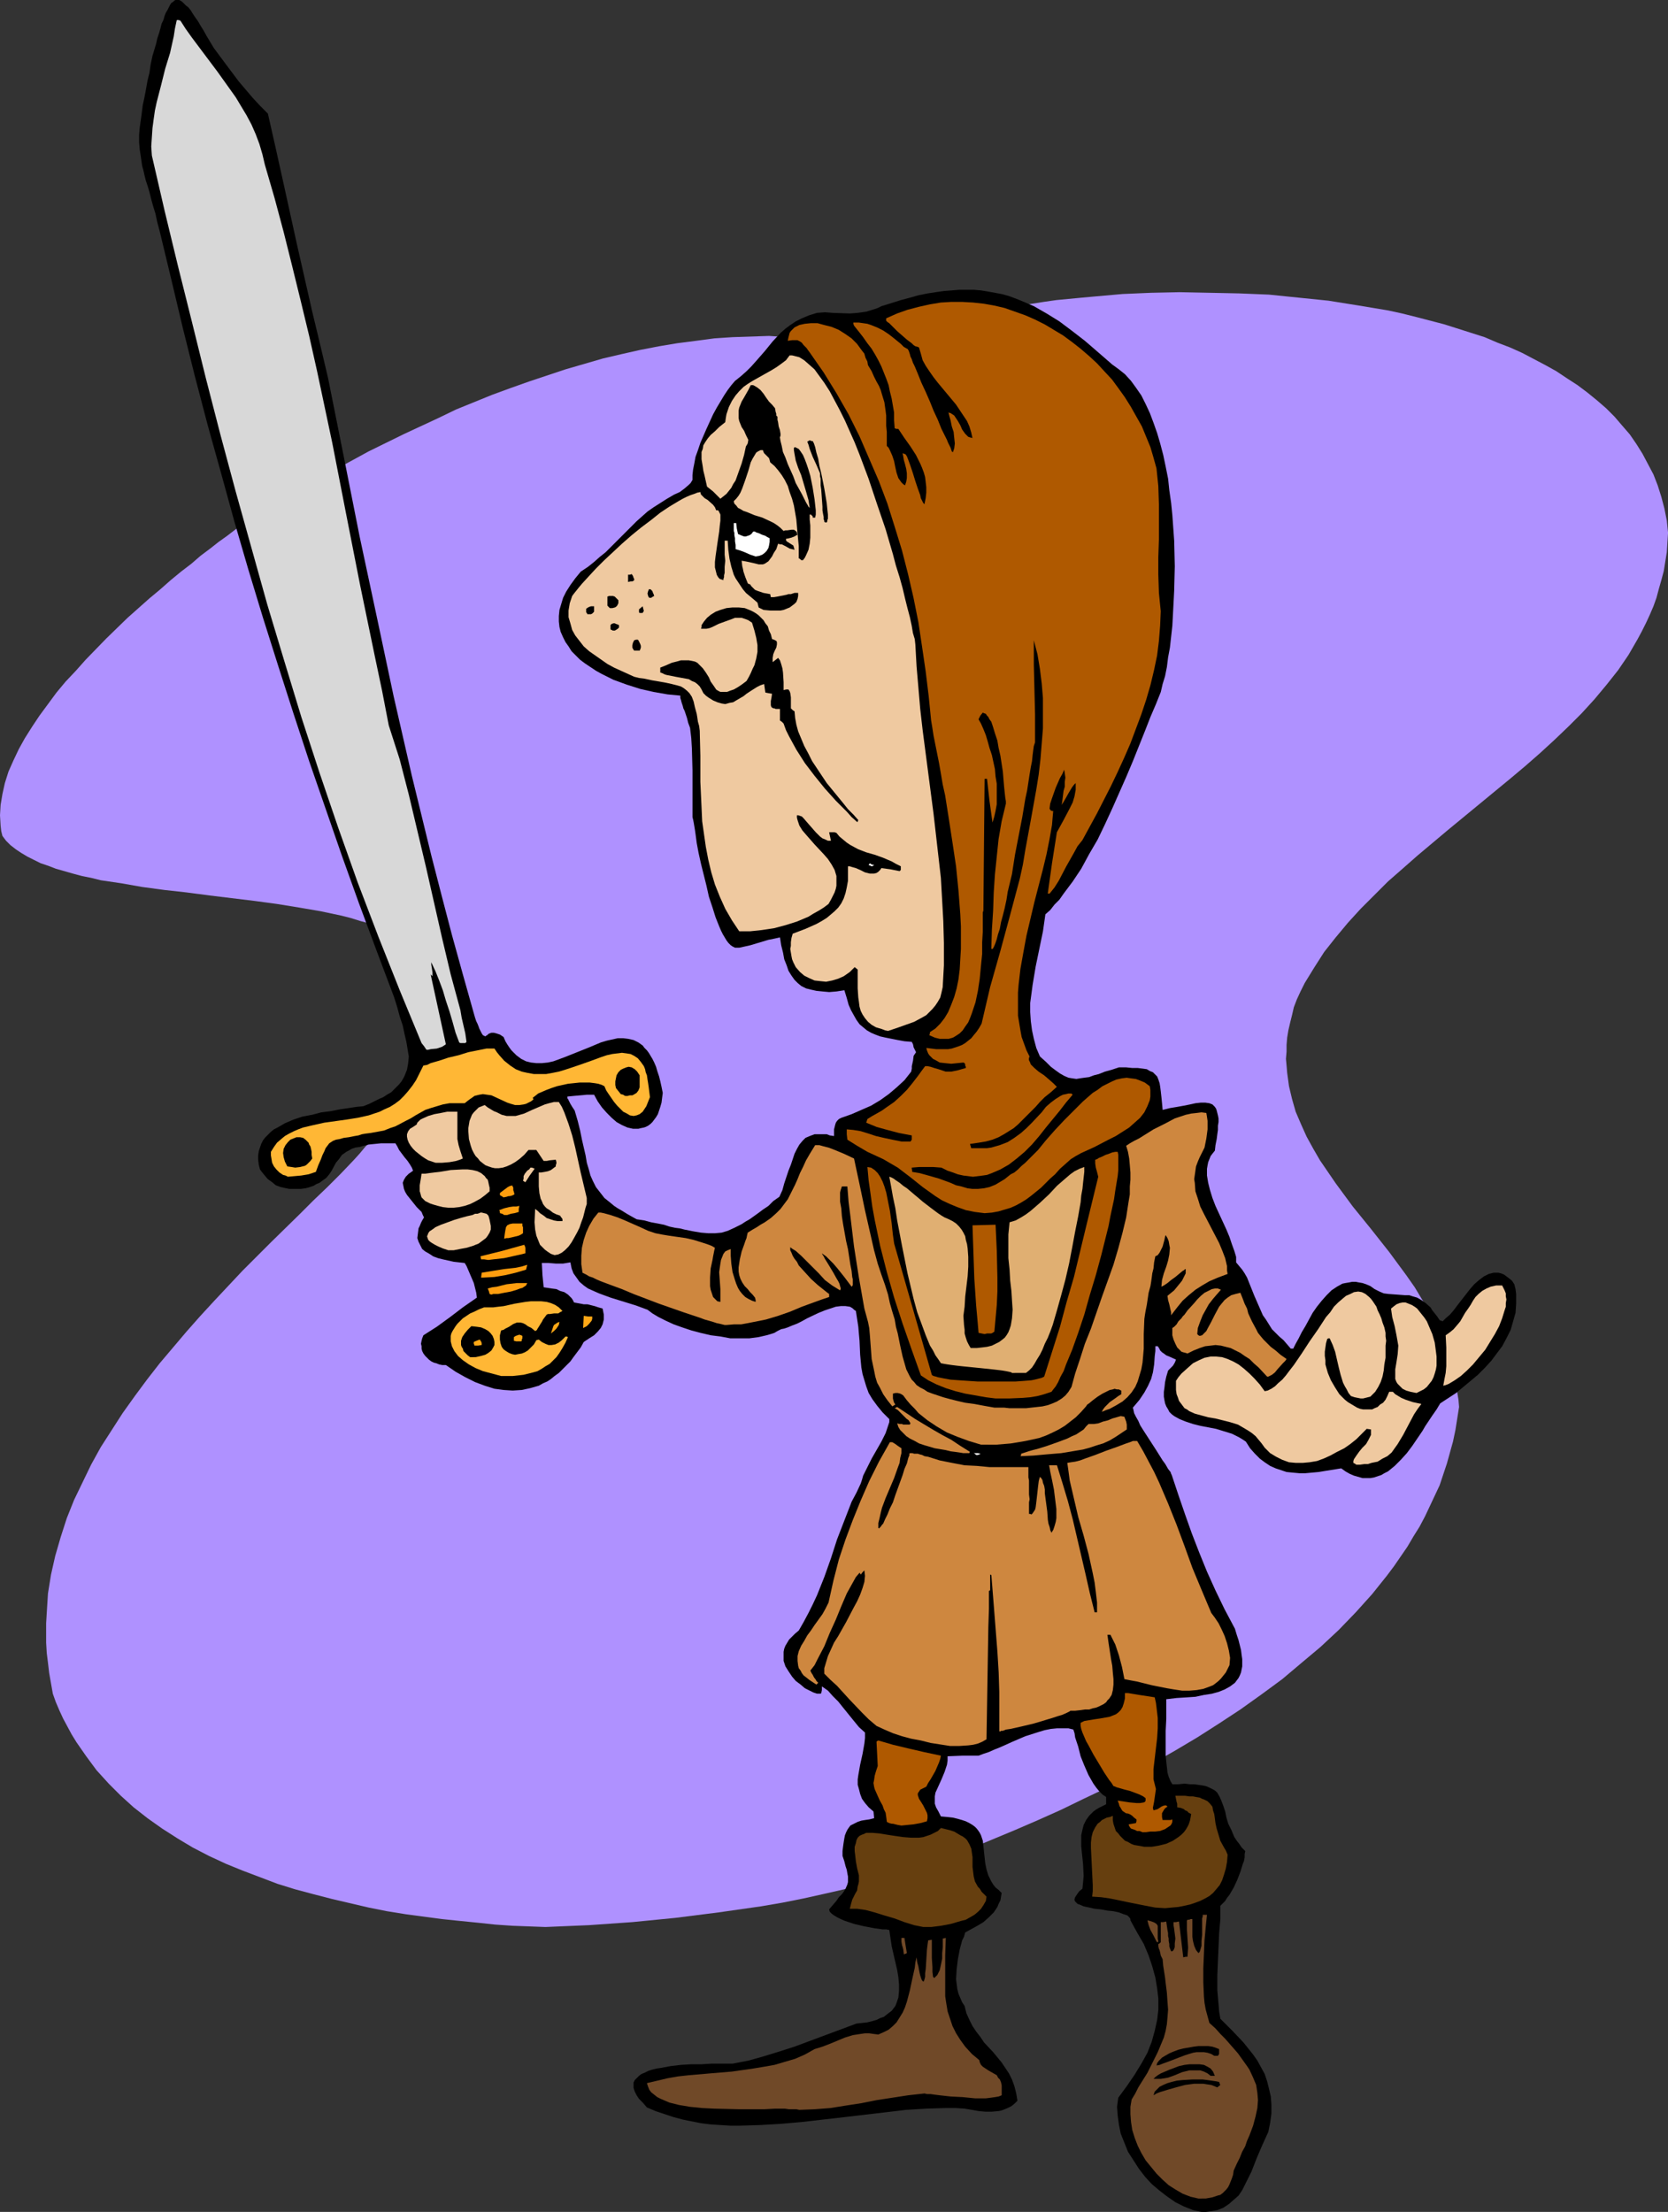 <?xml version="1.0" encoding="UTF-8" standalone="no"?>
<svg
   version="1.0"
   width="117.401mm"
   height="155.668mm"
   id="svg59"
   sodipodi:docname="Soldier with Sword 6.wmf"
   xmlns:inkscape="http://www.inkscape.org/namespaces/inkscape"
   xmlns:sodipodi="http://sodipodi.sourceforge.net/DTD/sodipodi-0.dtd"
   xmlns="http://www.w3.org/2000/svg"
   xmlns:svg="http://www.w3.org/2000/svg">
  <rect width="100%" height="100%" fill="#333333" stroke="none"/>
  <sodipodi:namedview
     id="namedview59"
     pagecolor="#ffffff"
     bordercolor="#000000"
     borderopacity="0.25"
     inkscape:showpageshadow="2"
     inkscape:pageopacity="0.0"
     inkscape:pagecheckerboard="0"
     inkscape:deskcolor="#d1d1d1"
     inkscape:document-units="mm" />
  <defs
     id="defs1">
    <pattern
       id="WMFhbasepattern"
       patternUnits="userSpaceOnUse"
       width="6"
       height="6"
       x="0"
       y="0" />
  </defs>
  <path
     style="fill:#af91ff;fill-opacity:1;fill-rule:evenodd;stroke:none"
     d="m 145.106,512.567 -4.363,-0.162 -4.363,-0.162 -4.686,-0.323 -4.524,-0.485 -4.848,-0.485 -4.686,-0.485 -4.848,-0.646 -4.848,-0.646 -5.009,-0.808 -4.848,-0.97 -4.848,-1.131 -4.848,-1.131 -5.009,-1.293 -4.848,-1.293 -4.686,-1.454 -4.686,-1.778 -4.686,-1.778 -4.363,-1.778 -4.524,-2.101 -4.363,-2.262 -4.04,-2.424 -4.04,-2.585 -3.878,-2.747 -3.717,-2.909 -3.393,-3.07 -3.232,-3.232 -3.232,-3.555 -2.747,-3.717 -2.585,-3.717 -1.293,-2.101 -1.131,-2.101 -1.131,-2.101 -0.97,-2.101 -0.97,-2.262 -0.808,-2.262 -0.485,-2.747 -0.485,-2.747 -0.323,-2.747 -0.323,-2.585 -0.162,-2.747 v -2.585 -2.585 l 0.162,-2.747 0.323,-5.171 0.808,-5.009 1.131,-5.009 1.454,-5.009 1.616,-5.009 1.939,-4.848 2.262,-4.686 2.262,-4.686 2.585,-4.686 2.909,-4.525 2.909,-4.525 3.232,-4.525 3.232,-4.363 3.393,-4.363 3.555,-4.201 3.555,-4.201 3.717,-4.201 3.717,-4.04 7.433,-7.918 7.756,-7.756 7.595,-7.433 3.555,-3.555 3.717,-3.555 3.555,-3.555 3.393,-3.555 1.616,-1.778 1.616,-1.939 1.777,-1.616 0.97,-0.808 1.131,-0.646 v -0.485 l 0.323,-0.646 0.485,-0.646 0.485,-0.808 0.808,-0.97 0.646,-0.808 1.777,-2.101 1.777,-1.939 1.777,-1.939 0.323,-0.323 0.323,-0.323 0.808,-0.808 0.485,-0.485 0.323,-0.485 1.939,-3.07 1.616,-2.747 1.454,-2.747 1.131,-2.585 0.97,-2.585 0.646,-2.262 0.485,-2.262 0.323,-2.262 v -2.101 l -0.162,-1.939 -0.323,-1.778 -0.485,-1.778 -0.808,-1.616 -0.808,-1.616 -0.97,-1.454 -1.293,-1.454 -1.454,-1.131 -1.454,-1.293 -1.616,-1.131 -1.777,-1.131 -1.939,-0.97 -1.939,-0.97 -2.262,-0.97 -2.262,-0.808 -2.262,-0.808 -2.424,-0.646 -2.585,-0.808 -2.585,-0.646 -5.332,-1.131 -5.656,-0.97 -5.979,-0.97 -5.979,-0.808 -11.957,-1.454 -6.14,-0.808 -5.817,-0.646 -5.979,-0.808 -5.494,-0.97 -5.494,-0.808 -2.585,-0.646 -2.424,-0.485 -2.424,-0.646 -2.262,-0.646 -2.262,-0.646 -2.101,-0.808 L 10.826,229.621 8.887,228.651 7.271,227.843 5.656,226.874 4.201,225.904 2.747,224.773 1.616,223.642 0.646,222.349 0.323,221.057 0.162,219.602 0,216.855 l 0.162,-2.747 0.485,-2.909 0.646,-2.909 0.97,-3.07 1.293,-2.909 1.454,-3.07 1.616,-2.909 1.939,-3.07 1.939,-2.909 2.262,-3.07 2.262,-3.07 2.424,-2.909 2.747,-2.909 2.585,-2.909 5.494,-5.656 5.656,-5.494 5.817,-5.171 2.909,-2.424 2.747,-2.424 2.747,-2.262 2.747,-2.101 2.424,-2.101 2.585,-1.939 2.262,-1.778 2.262,-1.616 2.101,-1.616 1.777,-1.293 3.878,-2.585 4.04,-2.424 4.201,-2.424 4.201,-2.424 8.564,-4.848 8.887,-4.848 9.21,-4.525 9.372,-4.363 4.686,-2.262 9.534,-3.878 4.848,-1.778 5.009,-1.778 4.848,-1.616 4.848,-1.616 5.009,-1.454 5.009,-1.454 4.848,-1.131 5.009,-1.131 5.009,-0.97 4.848,-0.808 5.009,-0.646 4.848,-0.646 4.848,-0.323 4.848,-0.162 4.848,-0.162 4.848,0.323 4.848,0.162 0.162,-1.293 8.887,-0.162 8.726,-0.485 9.049,-0.646 4.524,-0.323 4.686,-0.485 2.101,-0.808 2.262,-0.646 2.585,-0.646 2.585,-0.646 2.747,-0.646 2.747,-0.646 2.909,-0.485 3.07,-0.646 3.232,-0.485 3.07,-0.485 3.393,-0.485 3.393,-0.323 3.393,-0.323 3.555,-0.323 7.271,-0.646 7.595,-0.323 7.595,-0.162 7.918,0.162 7.918,0.162 7.918,0.323 7.918,0.808 7.918,0.808 8.079,1.293 7.756,1.293 3.717,0.808 3.878,0.97 3.717,0.97 3.717,0.97 3.555,1.131 3.555,1.131 3.555,1.131 3.393,1.454 3.393,1.293 3.232,1.454 3.07,1.616 3.07,1.616 2.909,1.616 2.909,1.939 2.747,1.778 2.585,1.939 2.585,2.101 2.424,2.101 2.262,2.262 1.939,2.262 2.101,2.424 1.777,2.585 1.616,2.585 1.454,2.747 1.454,2.747 1.131,2.909 0.97,3.07 0.808,3.07 0.646,3.232 0.323,3.232 -0.162,2.585 -0.162,2.585 -0.808,5.009 -0.646,2.424 -0.646,2.262 -0.646,2.424 -0.808,2.262 -0.97,2.262 -0.97,2.101 -1.131,2.262 -1.131,2.101 -2.424,4.201 -2.747,4.04 -3.07,3.878 -3.232,3.878 -3.393,3.717 -3.555,3.555 -3.717,3.555 -3.878,3.555 -3.878,3.393 -4.04,3.393 -8.241,6.787 -8.241,6.787 -8.079,6.787 -4.04,3.555 -3.878,3.393 -3.717,3.717 -3.555,3.555 -3.393,3.717 -3.232,3.878 -3.07,3.878 -2.585,4.04 -2.585,4.201 -1.131,2.262 -0.97,2.101 -0.808,2.101 -0.485,2.101 -0.485,1.939 -0.485,2.101 -0.323,1.939 -0.162,1.939 v 1.778 l -0.162,1.939 0.162,1.778 0.162,1.939 0.485,3.555 0.808,3.393 0.97,3.393 1.454,3.393 1.454,3.232 1.777,3.232 1.777,3.07 2.101,3.07 2.101,3.07 4.524,6.14 4.848,5.979 4.848,6.14 4.524,6.14 2.262,3.232 1.939,3.232 2.101,3.232 1.777,3.393 1.454,3.393 1.454,3.555 1.131,3.555 0.97,3.717 0.485,3.878 0.323,1.939 0.162,1.939 -0.485,3.07 -0.485,3.07 -0.646,3.07 -0.808,2.909 -0.808,2.909 -0.97,2.909 -0.97,2.909 -1.293,2.747 -1.293,2.747 -1.293,2.747 -1.454,2.747 -1.616,2.585 -1.616,2.747 -1.777,2.585 -1.777,2.585 -1.939,2.585 -1.939,2.424 -1.939,2.424 -4.363,4.848 -4.524,4.686 -4.848,4.525 -5.009,4.201 -5.171,4.363 -5.494,4.04 -5.656,4.04 -5.656,3.717 -5.817,3.717 -5.979,3.555 -5.979,3.393 -5.979,3.232 -6.14,3.232 -6.14,2.909 -5.979,2.909 -6.14,2.747 -5.979,2.585 -5.817,2.424 -5.817,2.424 -5.656,2.101 -5.494,2.101 -5.332,1.939 -5.171,1.939 -5.817,1.454 -5.817,1.293 -5.656,1.293 -5.817,1.293 -5.656,1.131 -5.656,0.97 -11.311,1.616 -11.473,1.454 -11.473,1.131 -11.473,0.808 z"
     id="path1" />
  <path
     style="fill:#000000;fill-opacity:1;fill-rule:evenodd;stroke:none"
     d="m 319.62,588.353 -2.262,-0.485 -2.424,-0.97 -2.262,-1.131 -2.101,-1.454 -2.101,-1.616 -2.101,-1.778 -1.777,-1.939 -1.616,-2.101 -1.454,-2.262 -1.454,-2.262 -0.97,-2.424 -0.97,-2.424 -0.485,-2.424 -0.323,-2.424 -0.162,-2.262 0.162,-1.293 0.162,-1.131 2.262,-3.07 2.101,-3.07 1.777,-2.909 1.616,-2.909 1.131,-2.909 0.808,-2.909 0.646,-2.909 0.323,-2.747 v -2.909 l -0.323,-2.747 -0.485,-2.909 -0.808,-2.909 -0.97,-2.909 -1.293,-3.07 -1.777,-3.07 -1.777,-3.232 v -0.323 l -0.162,-0.323 -0.323,-0.323 -0.323,-0.323 -0.485,-0.162 -0.485,-0.162 -1.293,-0.485 -1.454,-0.323 -1.616,-0.162 -1.777,-0.323 -1.616,-0.162 -1.454,-0.323 -1.454,-0.323 -1.131,-0.485 -0.485,-0.162 -0.323,-0.323 -0.323,-0.323 -0.162,-0.323 v -0.323 l 0.162,-0.485 0.323,-0.485 0.323,-0.485 0.485,-0.646 0.808,-0.646 0.162,-1.616 0.162,-1.778 -0.162,-3.232 -0.323,-3.07 -0.162,-1.616 v -1.454 -1.454 l 0.323,-1.454 0.323,-1.293 0.646,-1.293 0.808,-1.131 0.485,-0.485 0.646,-0.646 0.646,-0.485 0.808,-0.485 0.97,-0.485 0.97,-0.485 v -1.939 l -0.97,-0.646 -0.808,-0.808 -0.808,-0.97 -0.808,-1.131 -0.646,-1.131 -0.646,-1.131 -1.131,-2.585 -0.97,-2.424 -0.646,-2.585 -0.808,-2.424 -0.162,-1.131 -0.323,-0.97 -1.293,-0.323 h -1.454 -1.616 l -1.616,0.162 -1.616,0.323 -1.616,0.485 -3.555,1.131 -3.393,1.454 -3.232,1.454 -1.616,0.646 -1.454,0.646 -1.454,0.485 -1.293,0.485 h -4.201 l -4.04,0.162 v 1.131 l -0.162,1.131 -0.323,0.97 -0.323,0.97 -0.808,1.939 -0.808,1.778 -0.808,1.778 -0.162,0.97 v 0.97 0.97 l 0.323,0.97 0.646,1.131 0.646,1.293 1.777,0.162 1.454,0.162 1.293,0.323 1.131,0.323 0.97,0.323 0.97,0.485 0.808,0.485 0.646,0.485 0.485,0.485 0.485,0.646 0.323,0.485 0.323,0.646 0.485,1.454 0.162,1.454 0.323,3.07 0.162,1.454 0.323,1.616 0.485,1.616 0.808,1.616 0.485,0.808 0.646,0.808 0.808,0.646 0.808,0.808 -0.162,0.97 -0.162,0.97 -0.485,0.97 -0.323,0.808 -0.97,1.454 -1.293,1.293 -1.454,1.293 -1.616,0.97 -3.232,1.778 -0.323,1.131 -0.485,0.97 -0.646,2.424 -0.485,2.585 -0.323,2.585 -0.162,2.747 0.162,1.293 0.162,1.293 0.323,1.293 0.485,1.131 0.485,1.131 0.646,0.97 0.485,1.939 0.808,1.778 0.808,1.616 0.97,1.454 1.131,1.454 0.97,1.454 2.424,2.585 2.262,2.747 0.97,1.454 0.97,1.454 0.808,1.616 0.646,1.778 0.485,1.939 0.323,1.939 -0.808,0.808 -0.808,0.646 -0.97,0.485 -0.808,0.323 -0.808,0.323 -0.808,0.162 -1.777,0.162 h -1.777 l -1.777,-0.162 -1.777,-0.323 -1.939,-0.323 -2.424,-0.162 h -2.585 l -5.171,0.162 -5.332,0.323 -5.494,0.646 -10.988,1.293 -11.311,1.293 -5.494,0.485 -5.494,0.323 -5.332,0.162 h -2.747 l -2.585,-0.162 -2.585,-0.162 -2.585,-0.323 -2.424,-0.485 -2.424,-0.485 -2.424,-0.646 -2.424,-0.808 -2.424,-0.808 -2.262,-0.97 -1.131,-1.293 -0.97,-0.97 -0.646,-0.97 -0.485,-0.97 -0.323,-0.97 v -0.646 -0.808 l 0.323,-0.646 0.485,-0.485 0.646,-0.646 0.646,-0.485 0.808,-0.323 0.97,-0.485 0.97,-0.323 1.293,-0.323 1.131,-0.162 2.585,-0.485 2.747,-0.323 2.747,-0.162 h 2.747 l 2.585,-0.162 h 2.262 0.97 1.777 0.646 l 4.201,-0.808 4.04,-1.131 4.201,-1.293 4.04,-1.293 8.241,-3.07 8.241,-3.07 1.454,-0.162 1.454,-0.162 1.293,-0.323 1.131,-0.323 0.97,-0.485 0.97,-0.323 0.808,-0.646 0.646,-0.485 0.646,-0.485 0.485,-0.646 0.485,-0.646 0.323,-0.808 0.485,-1.454 0.162,-1.778 v -1.616 l -0.162,-1.939 -0.323,-1.939 -0.485,-2.101 -0.485,-2.101 -0.485,-2.101 -0.646,-4.363 -0.808,-0.162 h -0.97 l -1.131,-0.162 -1.131,-0.162 -2.585,-0.485 -2.747,-0.646 -2.424,-0.808 -1.131,-0.485 -0.97,-0.485 -0.808,-0.485 -0.646,-0.485 -0.485,-0.485 -0.162,-0.646 0.97,-1.131 0.97,-1.131 0.646,-0.97 0.808,-0.808 0.485,-0.646 0.485,-0.808 0.485,-1.131 0.162,-0.646 v -0.646 -0.808 l -0.162,-0.808 -0.162,-0.97 -0.323,-0.97 -0.323,-1.293 -0.485,-1.454 v -1.293 l 0.162,-1.293 0.162,-1.131 0.162,-0.97 0.162,-0.808 0.323,-0.808 0.323,-0.646 0.323,-0.485 0.485,-0.646 0.646,-0.323 0.646,-0.323 0.646,-0.323 0.97,-0.323 0.97,-0.162 1.131,-0.162 1.293,-0.323 -0.162,-1.778 -1.293,-1.131 -0.97,-1.131 -0.808,-1.131 -0.485,-1.293 -0.323,-1.293 -0.323,-1.131 v -1.454 l 0.162,-1.131 0.485,-2.747 0.646,-2.909 0.485,-2.747 0.162,-1.454 v -1.454 l -1.616,-1.454 -1.454,-1.778 -2.747,-3.393 -1.293,-1.616 -1.454,-1.454 -1.293,-1.454 -1.616,-1.131 v 0.97 l -0.162,0.808 -0.162,0.162 h -0.323 -0.646 l -0.97,-0.323 -0.97,-0.485 -1.293,-0.646 -1.131,-0.97 -1.293,-0.97 -0.97,-1.131 -0.97,-1.454 -0.808,-1.293 -0.485,-1.454 v -0.808 -0.808 -0.808 l 0.162,-0.808 0.323,-0.808 0.485,-0.808 0.485,-0.808 0.808,-0.808 0.808,-0.808 0.97,-0.808 1.293,-2.262 1.293,-2.424 1.131,-2.262 1.131,-2.424 1.939,-4.848 1.777,-5.009 1.616,-5.009 1.939,-5.009 1.939,-5.009 1.293,-2.424 1.131,-2.424 0.323,-0.97 0.323,-1.131 1.131,-2.262 1.131,-2.262 1.293,-2.262 1.293,-2.262 1.131,-2.262 0.323,-0.97 0.323,-0.97 0.323,-0.97 v -0.808 l -1.777,-1.778 -1.454,-1.778 -1.293,-1.778 -0.97,-1.616 -0.646,-1.778 -0.485,-1.616 -0.485,-1.616 -0.323,-1.778 -0.323,-3.393 -0.162,-3.717 -0.162,-1.778 -0.162,-1.939 -0.323,-2.101 -0.323,-2.101 -0.485,-0.323 -0.323,-0.323 -0.485,-0.323 -0.323,-0.162 -1.131,-0.162 h -1.293 l -1.293,0.162 -1.454,0.485 -1.454,0.485 -1.616,0.646 -3.07,1.454 -1.454,0.808 -1.293,0.646 -1.293,0.485 -1.131,0.485 -0.97,0.323 -0.808,0.162 -0.97,0.485 -0.808,0.485 -0.97,0.323 -1.131,0.323 -2.101,0.485 -2.424,0.323 h -2.585 -2.585 l -2.585,-0.485 -2.585,-0.323 -2.747,-0.646 -2.424,-0.646 -2.424,-0.808 -2.262,-0.808 -2.101,-0.97 -1.939,-0.97 -1.616,-0.97 -1.293,-0.97 -3.07,-1.131 -6.787,-2.101 -3.07,-1.131 -1.454,-0.646 -1.454,-0.646 -1.131,-0.808 -1.131,-0.97 -0.808,-1.131 -0.808,-1.131 -0.485,-1.293 -0.323,-1.616 -0.97,0.162 -0.97,0.162 h -1.939 l -1.939,-0.162 h -1.777 l 0.162,3.232 0.323,3.232 2.101,0.323 1.293,0.162 0.97,0.485 1.131,0.323 0.97,0.646 0.97,0.97 0.323,0.485 0.323,0.646 1.777,0.323 0.808,0.162 h 0.97 l 1.939,0.485 0.97,0.323 1.131,0.323 0.162,0.808 0.162,0.808 v 0.808 0.485 l -0.162,0.646 -0.162,0.646 -0.485,0.97 -0.808,0.97 -0.97,0.97 -1.293,0.808 -1.454,0.97 -0.808,1.454 -0.97,1.293 -0.97,1.293 -0.808,1.131 -1.131,1.131 -0.97,0.97 -0.97,0.97 -1.131,0.808 -0.97,0.808 -0.97,0.646 -1.131,0.485 -1.131,0.646 -2.262,0.646 -2.262,0.485 -2.424,0.162 -2.424,-0.162 -2.424,-0.323 -2.585,-0.808 -2.585,-0.97 -2.585,-1.293 -2.585,-1.454 -2.585,-1.778 h -0.97 l -0.808,-0.162 -0.808,-0.323 -0.646,-0.162 -0.646,-0.323 -0.646,-0.485 -0.485,-0.485 -0.485,-0.485 -0.485,-0.646 -0.323,-0.646 -0.162,-0.646 v -0.646 l -0.162,-0.646 0.162,-0.808 0.162,-0.646 0.323,-0.808 3.555,-2.262 3.555,-2.585 3.393,-2.585 3.717,-2.585 -0.162,-1.293 -0.323,-1.293 -0.323,-1.293 -0.485,-1.131 -0.97,-2.262 -0.485,-1.131 -0.485,-0.808 -2.909,-0.323 -1.454,-0.323 -1.454,-0.323 -1.293,-0.323 -1.293,-0.485 -0.97,-0.646 -1.131,-0.646 -0.808,-0.646 -0.485,-0.97 -0.485,-0.97 -0.323,-0.97 0.162,-1.293 0.162,-1.293 0.323,-0.646 0.323,-0.808 0.323,-0.646 0.485,-0.808 -0.323,-0.646 -0.323,-0.808 -0.646,-0.646 -0.646,-0.646 -1.293,-1.616 -1.293,-1.616 -0.485,-0.808 -0.323,-0.808 -0.162,-0.808 -0.162,-0.808 0.323,-0.808 0.485,-0.808 0.808,-0.808 0.485,-0.323 0.646,-0.485 -0.323,-0.808 -0.485,-0.808 -0.646,-0.97 -0.808,-0.97 -1.454,-1.939 -0.485,-0.97 -0.485,-0.808 h -1.939 -1.939 l -1.616,0.162 -1.616,0.162 -1.293,0.323 -1.131,0.323 -1.131,0.162 -0.97,0.323 -0.808,0.485 -0.646,0.323 -0.646,0.485 -0.485,0.323 -0.808,1.131 -0.808,0.97 -1.131,2.101 -0.646,0.97 -0.808,0.97 -1.131,0.808 -0.646,0.485 -0.808,0.323 -0.808,0.485 -0.97,0.323 -1.131,0.323 -1.293,0.162 H 78.693 77.724 76.916 l -0.808,-0.162 -1.454,-0.323 -1.293,-0.485 -0.97,-0.808 -1.131,-0.808 -0.97,-1.131 -0.646,-0.808 -0.485,-0.646 -0.323,-1.293 -0.162,-1.293 v -1.131 l 0.162,-1.131 0.323,-0.97 0.323,-0.97 0.485,-0.97 0.646,-0.808 0.646,-0.646 0.808,-0.808 0.808,-0.646 0.97,-0.485 1.939,-1.131 2.262,-0.97 2.424,-0.808 2.585,-0.485 2.424,-0.646 2.585,-0.323 2.424,-0.485 2.262,-0.323 2.101,-0.323 1.777,-0.162 1.616,-0.646 1.293,-0.646 1.293,-0.646 1.131,-0.485 0.97,-0.646 1.131,-0.646 0.808,-0.808 0.646,-0.646 0.646,-0.646 0.646,-0.808 0.485,-0.808 0.323,-0.646 0.646,-1.616 0.323,-1.778 0.162,-1.778 -0.323,-1.939 -0.323,-1.939 -0.485,-2.101 -0.485,-2.262 -0.808,-2.424 -0.646,-2.424 -0.808,-2.585 -4.686,-12.443 -4.686,-12.604 -4.524,-12.604 -4.363,-12.604 -4.363,-12.604 -4.201,-12.766 -4.04,-12.604 -4.04,-12.766 -3.878,-12.766 -3.717,-12.766 -3.555,-12.927 -3.555,-12.766 -3.393,-12.927 L 48.638,87.259 45.568,74.332 42.498,61.566 41.851,59.142 41.366,56.88 40.72,54.779 40.235,53.002 39.751,51.063 39.266,49.447 38.781,47.993 38.458,46.7 38.135,45.246 37.812,44.114 37.488,41.852 37.165,39.751 37.004,37.812 v -1.939 l 0.162,-1.939 0.323,-2.262 0.162,-1.131 0.162,-1.293 0.162,-1.293 0.323,-1.454 0.323,-1.616 0.323,-1.778 0.323,-1.778 0.485,-1.939 0.323,-2.262 0.485,-2.262 0.485,-1.616 0.485,-1.616 0.323,-1.454 0.485,-1.454 0.323,-1.131 0.323,-1.293 L 43.467,5.333 43.79,4.201 44.113,3.393 44.598,2.585 45.245,1.293 45.568,0.808 46.052,0.485 46.376,0.162 46.699,0 h 0.485 0.485 l 0.323,0.162 0.485,0.323 0.485,0.485 0.485,0.485 0.646,0.485 0.646,0.808 0.485,0.808 0.646,0.97 0.808,1.131 0.646,1.131 0.808,1.293 0.808,1.454 0.97,1.616 0.97,1.616 3.232,4.363 3.393,4.525 3.717,4.363 1.939,2.101 2.101,2.101 1.939,8.564 1.939,8.726 3.878,17.613 4.04,17.775 2.101,8.726 2.101,8.888 4.201,21.007 4.201,21.168 4.524,21.168 4.524,21.33 4.848,21.168 5.171,21.168 2.747,10.665 2.747,10.503 2.909,10.503 2.909,10.342 0.323,1.131 0.323,0.97 0.323,0.646 0.323,0.808 0.162,0.485 0.485,0.97 0.162,0.323 0.323,0.485 0.323,0.162 0.323,0.162 0.162,-0.162 0.323,-0.162 0.323,-0.323 0.323,-0.162 0.485,-0.162 h 0.646 l 0.646,0.162 0.97,0.323 0.485,0.323 0.485,0.323 0.485,1.131 0.485,0.808 0.646,0.97 0.485,0.646 0.646,0.646 0.646,0.646 1.293,0.97 1.293,0.646 1.293,0.323 1.454,0.162 h 1.454 l 1.616,-0.162 1.454,-0.323 3.07,-1.131 3.232,-1.293 3.232,-1.293 3.07,-1.293 1.616,-0.485 1.454,-0.323 1.454,-0.323 h 1.454 l 1.293,0.162 1.454,0.323 1.293,0.646 1.131,0.808 0.485,0.646 0.646,0.646 0.485,0.646 0.485,0.808 0.485,0.808 0.485,0.97 0.485,1.131 0.323,1.131 0.485,1.454 0.323,1.293 0.323,1.454 0.323,1.616 -0.162,1.293 -0.162,1.293 -0.323,1.131 -0.323,0.97 -0.323,0.97 -0.485,0.808 -0.485,0.646 -0.485,0.646 -0.485,0.485 -0.646,0.485 -0.646,0.323 -0.485,0.162 -0.808,0.162 -0.646,0.162 h -1.454 l -1.454,-0.323 -1.454,-0.646 -1.454,-0.808 -1.293,-1.131 -1.293,-1.293 -1.293,-1.454 -1.131,-1.616 -0.97,-1.778 h -1.939 l -1.777,0.162 -1.777,0.162 -1.616,0.162 v 0.485 l 0.162,0.162 0.162,0.323 0.162,0.323 0.323,0.646 0.485,0.808 0.646,0.97 0.808,2.747 0.646,2.585 0.485,2.424 0.485,2.101 0.485,2.101 0.323,1.939 0.485,1.616 0.485,1.778 0.646,1.454 0.808,1.616 1.131,1.454 1.131,1.454 1.616,1.293 0.97,0.808 0.97,0.646 1.131,0.646 1.293,0.808 1.131,0.646 1.454,0.808 2.101,0.323 1.777,0.485 1.777,0.323 1.616,0.323 1.454,0.485 1.454,0.323 1.293,0.162 1.293,0.323 2.424,0.485 1.939,0.323 1.939,0.162 h 1.777 l 1.777,-0.162 1.616,-0.485 1.777,-0.808 0.97,-0.485 0.97,-0.485 0.97,-0.646 1.131,-0.646 1.131,-0.808 1.131,-0.808 1.293,-0.97 1.454,-0.97 1.293,-1.293 1.616,-1.131 0.808,-1.778 0.485,-1.778 1.131,-3.393 0.646,-1.616 0.485,-1.454 0.485,-1.454 0.646,-1.293 0.646,-1.131 0.808,-0.97 0.808,-0.808 1.131,-0.485 1.293,-0.485 h 0.646 1.616 0.97 l 0.808,0.323 1.131,0.162 v -0.97 -0.808 l 0.162,-0.646 0.162,-0.646 0.162,-0.485 0.323,-0.485 0.485,-0.485 0.646,-0.323 2.747,-0.97 2.585,-1.131 2.585,-1.131 2.424,-1.454 2.262,-1.616 2.101,-1.778 2.101,-1.939 1.777,-2.262 0.162,-0.808 v -0.646 l 0.323,-1.454 0.162,-1.293 0.323,-0.485 0.323,-0.485 -0.646,-1.293 -0.162,-0.808 -0.323,-0.646 -1.939,-0.162 -1.777,-0.323 -1.616,-0.323 -1.616,-0.323 -1.454,-0.323 -1.293,-0.485 -1.131,-0.485 -1.131,-0.646 -0.97,-0.808 -0.97,-0.808 -0.808,-1.131 -0.646,-1.131 -0.808,-1.454 -0.646,-1.454 -0.485,-1.778 -0.646,-2.101 -2.101,0.323 -1.939,0.162 -1.777,-0.162 -1.616,-0.162 -1.454,-0.323 -1.293,-0.323 -1.293,-0.646 -0.97,-0.808 -0.808,-0.808 -0.808,-1.131 -0.808,-1.293 -0.485,-1.454 -0.646,-1.616 -0.323,-1.778 -0.485,-1.939 -0.323,-2.101 -1.454,0.323 -1.616,0.323 -3.232,0.97 -1.616,0.485 -1.454,0.323 -1.454,0.323 h -1.131 l -0.646,-0.323 -0.485,-0.323 -0.646,-0.646 -0.485,-0.646 -0.485,-0.808 -0.485,-0.808 -0.485,-0.97 -0.485,-1.131 -0.97,-2.424 -0.808,-2.585 -0.97,-2.909 -0.646,-2.909 -1.454,-5.817 -0.646,-2.909 -0.485,-2.585 -0.323,-2.424 -0.162,-1.131 -0.162,-0.97 -0.162,-0.97 -0.162,-0.808 -0.162,-0.646 v -0.646 -5.817 -5.979 l -0.162,-5.817 -0.162,-2.747 -0.323,-2.747 -0.485,-1.293 -0.323,-1.293 -0.323,-0.97 -0.323,-0.97 -0.323,-0.646 -0.162,-0.646 -0.162,-0.485 -0.162,-0.485 -0.162,-0.646 -0.162,-0.485 v -0.646 l -3.393,-0.323 -3.717,-0.646 -3.555,-0.808 -3.555,-1.131 -3.555,-1.293 -3.232,-1.616 -1.454,-0.808 -1.454,-0.97 -1.454,-0.97 -1.293,-0.97 -1.131,-1.131 -1.131,-1.131 -0.808,-1.293 -0.808,-1.131 -0.646,-1.293 -0.646,-1.454 -0.323,-1.293 -0.162,-1.454 v -1.454 l 0.162,-1.616 0.485,-1.616 0.485,-1.616 0.808,-1.616 1.131,-1.778 1.293,-1.778 1.454,-1.778 1.939,-1.293 1.616,-1.293 1.454,-1.293 1.616,-1.293 2.747,-2.747 1.293,-1.293 1.454,-1.454 2.747,-2.747 1.454,-1.293 1.454,-1.293 1.616,-1.131 1.777,-1.131 1.777,-1.131 1.939,-1.131 1.454,-0.646 1.293,-0.97 1.131,-0.97 0.485,-0.485 0.485,-0.808 v -1.293 l 0.162,-1.454 0.323,-1.616 0.323,-1.778 0.646,-1.778 0.646,-1.939 1.616,-3.717 1.777,-3.878 0.97,-1.778 0.97,-1.616 0.97,-1.616 0.97,-1.454 0.97,-1.293 0.97,-1.131 1.616,-1.293 1.454,-1.293 1.293,-1.293 1.293,-1.454 2.262,-2.585 2.101,-2.585 2.101,-2.262 1.293,-1.131 1.293,-0.97 1.454,-0.97 1.616,-0.808 1.939,-0.808 2.101,-0.646 2.101,-0.162 2.101,0.162 4.524,0.162 2.101,-0.162 2.262,-0.323 2.101,-0.646 0.97,-0.323 0.97,-0.485 2.585,-0.808 2.585,-0.808 2.424,-0.646 2.262,-0.646 2.424,-0.485 2.101,-0.323 2.262,-0.323 2.101,-0.162 1.939,-0.162 h 1.939 1.939 l 1.939,0.162 1.939,0.323 1.777,0.323 1.777,0.323 1.777,0.485 1.777,0.646 1.616,0.646 3.393,1.454 3.393,1.939 3.393,2.101 3.232,2.424 3.555,2.747 3.555,3.07 3.717,3.232 1.777,1.293 1.616,1.293 1.616,1.778 1.293,1.778 1.454,2.101 1.131,2.262 1.131,2.424 0.97,2.585 0.97,2.747 0.808,2.747 0.808,3.07 0.646,3.07 0.646,3.232 0.323,3.07 0.485,3.393 0.323,3.232 0.485,6.787 0.162,6.787 -0.162,6.464 -0.162,3.232 -0.162,3.07 -0.162,3.07 -0.323,2.909 -0.323,2.909 -0.485,2.585 -0.323,2.585 -0.485,2.424 -0.646,2.101 -0.485,2.101 -1.293,3.232 -1.454,3.393 -1.454,3.717 -1.616,4.04 -1.616,4.04 -1.777,4.201 -3.717,8.403 -1.939,4.201 -1.939,4.04 -2.262,3.878 -2.101,3.878 -2.262,3.393 -2.424,3.232 -1.131,1.616 -1.293,1.293 -1.131,1.454 -1.293,1.131 -0.323,2.262 -0.323,2.262 -0.97,4.686 -0.97,4.686 -0.808,4.848 -0.323,2.424 -0.323,2.424 v 2.424 l 0.162,2.424 0.323,2.424 0.485,2.262 0.646,2.424 0.97,2.262 1.616,1.454 1.293,1.293 1.293,0.97 1.131,0.808 1.131,0.646 1.131,0.485 0.97,0.162 1.131,0.162 0.97,-0.162 1.131,-0.162 1.293,-0.162 1.293,-0.485 0.646,-0.162 0.646,-0.162 1.616,-0.646 1.777,-0.485 0.97,-0.323 0.97,-0.323 h 1.939 l 1.616,0.162 h 1.454 l 1.293,0.162 1.131,0.162 0.808,0.485 0.808,0.323 0.485,0.485 0.646,0.646 0.323,0.808 0.323,0.97 0.162,0.97 0.162,1.293 0.162,1.454 0.162,1.616 0.162,1.778 1.939,-0.485 1.939,-0.323 1.777,-0.323 1.616,-0.323 1.454,-0.323 1.454,-0.162 h 1.131 l 1.131,0.162 0.808,0.323 0.323,0.323 0.323,0.323 0.323,0.485 0.162,0.485 0.162,0.646 0.162,0.646 0.162,0.808 v 0.97 l -0.162,0.97 v 1.131 l -0.162,1.131 -0.162,1.293 -0.323,1.616 -0.162,1.454 -0.646,0.808 -0.485,0.646 -0.323,0.808 -0.323,0.808 -0.162,0.808 -0.162,0.97 v 1.778 l 0.323,1.939 0.485,1.939 0.646,2.101 0.808,2.101 1.939,4.201 0.97,2.101 0.808,1.939 0.646,1.939 0.646,1.778 0.485,1.616 v 0.808 0.646 l 0.808,0.97 0.808,0.97 0.646,0.97 0.646,1.131 0.97,2.424 0.97,2.424 1.131,2.585 1.131,2.585 0.808,1.131 0.808,1.293 0.808,1.293 1.131,1.131 0.808,0.808 1.131,0.97 0.97,1.131 0.97,1.131 h 0.323 0.323 l 0.646,-1.293 0.808,-1.454 0.808,-1.616 0.97,-1.616 1.939,-3.555 1.131,-1.616 1.293,-1.616 1.293,-1.454 1.293,-1.293 1.454,-0.97 1.454,-0.808 0.808,-0.162 0.97,-0.162 0.808,-0.162 h 0.97 l 0.808,0.162 0.97,0.162 0.97,0.323 1.131,0.485 1.131,0.808 1.293,0.646 1.131,0.485 1.293,0.162 2.262,0.162 2.101,0.162 h 1.131 l 0.97,0.323 1.131,0.323 1.131,0.646 1.131,0.808 1.293,1.131 0.485,0.808 0.646,0.808 0.646,0.808 0.646,0.97 0.323,0.162 h 0.162 l 0.323,0.162 0.808,-0.808 1.131,-0.97 0.97,-1.131 0.97,-1.293 2.262,-2.909 1.131,-1.454 1.131,-1.293 1.293,-1.131 1.293,-0.97 1.293,-0.646 0.646,-0.162 0.646,-0.162 h 0.646 0.646 l 0.646,0.162 0.808,0.323 0.646,0.485 0.646,0.485 0.808,0.646 0.646,0.97 0.323,1.293 0.162,1.293 v 1.293 1.293 l -0.162,2.424 -0.646,2.262 -0.646,2.262 -1.131,2.262 -1.131,2.101 -1.454,1.939 -1.454,1.939 -1.777,1.939 -1.777,1.778 -1.939,1.616 -1.939,1.616 -1.939,1.616 -4.201,2.747 -0.97,1.616 -1.131,1.616 -1.293,1.939 -0.646,0.97 -0.646,1.131 -2.747,4.04 -1.454,1.939 -1.616,1.778 -1.616,1.616 -1.777,1.454 -0.97,0.485 -0.808,0.485 -0.97,0.323 -0.97,0.323 -0.97,0.162 h -1.131 -0.97 l -1.131,-0.323 -1.131,-0.323 -1.131,-0.485 -1.131,-0.646 -1.131,-0.808 -4.04,0.646 -1.939,0.323 -1.777,0.162 -1.777,0.162 h -1.616 l -1.777,-0.162 -1.616,-0.162 -1.454,-0.485 -1.454,-0.485 -1.454,-0.646 -1.454,-0.97 -1.293,-0.97 -1.293,-1.293 -1.293,-1.454 -1.131,-1.778 -0.97,-0.646 -0.808,-0.485 -1.939,-0.97 -2.101,-0.646 -2.101,-0.646 -4.201,-0.808 -1.939,-0.485 -1.939,-0.646 -1.616,-0.646 -1.454,-0.808 -0.646,-0.485 -0.646,-0.646 -0.323,-0.646 -0.485,-0.808 -0.323,-0.808 -0.162,-0.808 -0.162,-0.97 v -1.293 l 0.162,-1.131 0.162,-1.454 0.323,-1.454 0.485,-1.616 0.646,-0.646 0.646,-0.646 0.485,-0.808 0.323,-0.808 -1.777,-0.808 -0.808,-0.323 -0.646,-0.485 -0.485,-0.323 -0.485,-0.485 -0.323,-0.646 -0.323,-0.485 h -0.646 v 1.293 l -0.162,1.293 -0.162,2.262 -0.323,2.101 -0.485,1.778 -0.808,1.778 -0.97,1.778 -0.646,0.97 -0.646,0.97 -0.808,0.97 -0.97,1.131 0.162,0.646 0.162,0.808 0.485,0.97 0.646,1.131 0.485,1.131 0.808,1.293 1.777,2.747 1.777,2.747 0.808,1.293 0.808,1.293 0.485,0.646 0.323,0.485 0.646,1.131 0.646,0.808 0.162,0.485 0.162,0.323 1.777,5.332 1.777,5.171 1.777,5.009 1.939,5.009 2.101,5.171 2.262,5.009 2.424,5.009 2.747,5.171 0.485,1.616 0.485,1.454 0.323,1.293 0.323,1.293 0.162,1.293 0.162,1.131 v 0.97 0.97 l -0.162,0.808 -0.162,0.808 -0.323,0.808 -0.323,0.646 -0.485,0.646 -0.485,0.646 -1.293,0.97 -1.454,0.808 -1.616,0.646 -1.777,0.485 -2.101,0.323 -2.262,0.485 -2.424,0.162 -2.585,0.162 -2.747,0.323 v 2.262 1.454 1.454 l -0.162,3.232 v 3.393 3.232 l 0.162,1.616 0.162,1.454 0.162,1.454 0.323,1.131 0.485,1.131 0.485,0.808 h 1.616 l 1.616,-0.162 1.454,0.162 h 1.131 l 1.131,0.162 1.131,0.162 0.808,0.162 0.808,0.323 0.646,0.323 0.646,0.323 0.485,0.323 0.485,0.485 0.646,1.131 0.485,1.131 0.485,1.293 0.485,1.454 0.323,1.616 0.485,1.616 0.808,1.616 0.808,1.939 0.646,0.97 0.646,0.808 0.646,0.97 0.97,0.97 -0.162,0.808 v 0.808 l -0.162,0.97 -0.323,0.808 -0.646,2.101 -0.808,2.101 -0.97,2.101 -1.131,1.939 -0.646,0.808 -0.485,0.808 -0.646,0.646 -0.646,0.646 v 3.555 l -0.323,3.717 -0.323,7.433 -0.162,3.878 v 3.878 l 0.323,3.717 0.162,1.939 0.323,1.939 3.232,3.232 2.909,3.07 1.293,1.616 1.293,1.616 1.131,1.616 0.97,1.778 0.97,1.778 0.646,1.939 0.485,1.939 0.485,2.101 0.162,2.101 v 2.424 l -0.323,2.424 -0.485,2.424 -0.808,1.778 -0.808,1.778 -1.454,3.393 -1.454,3.717 -0.808,1.616 -0.808,1.616 -0.808,1.616 -0.97,1.454 -1.293,1.131 -1.293,1.131 -1.454,0.97 -1.616,0.646 -0.97,0.162 -0.97,0.162 -1.131,0.162 z"
     id="path2" />
  <path
     style="fill:#704928;fill-opacity:1;fill-rule:evenodd;stroke:none"
     d="m 318.812,584.798 -2.101,-0.485 -2.101,-0.808 -1.939,-1.131 -1.777,-1.131 -1.616,-1.454 -1.616,-1.616 -1.454,-1.778 -1.454,-1.778 -1.131,-1.939 -0.97,-1.939 -0.808,-2.101 -0.646,-2.101 -0.323,-2.101 -0.162,-2.101 V 560.398 l 0.323,-1.939 0.97,-1.616 0.808,-1.616 0.808,-1.293 0.808,-1.293 0.808,-1.293 0.646,-1.293 1.131,-2.262 0.97,-1.939 0.808,-1.939 0.808,-1.939 0.485,-1.778 0.323,-1.778 0.162,-1.778 0.162,-2.101 -0.162,-2.101 -0.162,-2.424 -0.323,-2.585 -0.162,-1.454 -0.485,-3.07 -0.162,-1.778 -0.485,-0.97 -0.162,-0.808 -0.162,-0.646 -0.162,-0.323 -0.162,-0.646 v -0.646 l 0.323,-0.162 0.323,-0.323 v -5.333 h 0.323 0.323 l 0.808,-0.162 0.162,1.131 0.162,1.131 0.162,0.808 v 0.808 l 0.162,0.646 v 0.646 l 0.162,0.808 v 0.646 l 0.162,0.485 0.323,0.808 h 0.323 l 0.323,-0.323 0.162,-0.323 0.162,-0.485 v -0.97 l 0.162,-1.293 -0.162,-1.293 -0.162,-1.293 -0.162,-0.97 v -0.485 -0.323 h 0.646 l 0.808,-0.162 1.131,9.534 0.646,-0.162 h 0.485 l 0.162,-2.424 -0.162,-2.424 -0.162,-2.424 v -2.424 l 0.323,-0.162 h 0.323 l 0.323,-0.162 h 0.485 v 0.97 1.131 2.585 l 0.162,1.131 0.323,1.293 0.485,1.131 0.646,0.808 0.323,-0.323 0.162,-0.485 0.323,-1.131 v -1.293 l 0.162,-1.616 v -4.363 l 0.162,-0.485 v -0.485 h 1.131 l -0.323,3.232 -0.323,3.555 -0.162,3.717 -0.162,3.717 v 3.717 l 0.162,3.717 0.162,1.778 0.323,1.778 0.485,1.778 0.485,1.778 1.616,1.454 1.293,1.454 1.293,1.293 1.131,1.293 1.131,1.293 1.131,1.293 0.808,1.131 0.808,1.131 0.808,1.131 0.646,0.97 0.97,2.101 0.808,1.939 0.323,2.101 0.162,1.939 -0.162,2.101 -0.485,2.262 -0.646,2.424 -0.97,2.585 -0.646,1.454 -0.485,1.454 -0.808,1.454 -0.646,1.616 -0.808,1.616 -0.808,1.778 -0.162,1.131 -0.323,0.97 -0.323,0.808 -0.323,0.808 -0.323,0.646 -0.485,0.646 -0.485,0.485 -0.485,0.485 -0.646,0.485 -0.646,0.162 -1.454,0.485 -1.777,0.323 z"
     id="path3" />
  <path
     style="fill:#704928;fill-opacity:1;fill-rule:evenodd;stroke:none"
     d="m 212.649,561.206 -0.808,-0.162 h -0.97 -0.97 l -1.131,-0.162 h -2.585 l -2.909,0.162 h -3.07 -3.393 l -6.787,-0.162 -3.232,-0.162 -3.232,-0.323 -2.909,-0.485 -1.293,-0.323 -1.293,-0.323 -1.131,-0.485 -1.131,-0.485 -0.97,-0.485 -0.808,-0.646 -0.808,-0.646 -0.485,-0.646 -0.323,-0.808 -0.323,-0.97 2.747,-0.646 2.747,-0.646 2.747,-0.485 2.909,-0.323 5.656,-0.485 5.817,-0.485 5.656,-0.808 2.909,-0.485 2.747,-0.485 2.747,-0.808 2.747,-0.808 2.585,-1.131 2.585,-1.454 2.101,-0.646 2.101,-0.808 1.939,-0.808 1.939,-0.808 2.101,-0.646 2.101,-0.323 1.131,-0.162 h 1.131 l 1.131,0.162 1.293,0.162 1.454,-0.646 1.293,-0.646 1.131,-0.97 0.97,-0.97 0.808,-1.293 0.808,-1.293 0.646,-1.454 0.485,-1.454 0.808,-3.07 0.646,-3.07 0.646,-2.909 0.162,-1.454 0.323,-1.293 0.162,1.293 0.323,1.131 0.162,0.97 0.162,0.808 0.162,0.646 0.162,0.485 0.162,0.485 0.162,0.323 0.162,0.162 0.162,0.162 v 0 l 0.162,-0.162 0.162,-0.485 0.162,-0.646 v -0.97 l 0.162,-1.131 0.162,-2.585 0.162,-2.585 0.162,-1.293 0.162,-1.131 0.97,-0.162 v 4.848 l 0.162,2.424 v 1.293 l 0.162,1.293 0.162,0.162 0.162,0.162 0.485,-0.485 0.323,-0.323 0.323,-0.646 0.323,-0.646 0.323,-1.454 0.323,-1.616 v -1.454 l 0.162,-1.616 v -2.262 l 0.808,-0.162 -0.162,4.686 v 4.363 4.363 2.101 l 0.323,2.101 0.323,1.939 0.646,1.939 0.646,1.939 0.97,1.939 1.131,1.778 1.293,1.778 1.777,1.939 1.939,1.616 0.162,0.646 0.323,0.646 0.485,0.485 0.485,0.323 0.97,0.646 1.131,0.646 1.131,0.646 0.323,0.646 0.485,0.485 0.323,0.808 0.162,0.808 v 1.131 1.454 l -0.808,0.323 -0.97,0.162 -1.131,0.162 -1.293,0.162 h -1.454 -1.454 l -3.232,-0.323 -3.232,-0.162 -1.454,-0.162 -1.454,-0.162 -1.293,-0.162 -1.131,-0.162 h -0.97 l -0.646,-0.162 -4.363,0.485 -4.201,0.646 -4.201,0.646 -4.04,0.808 -4.201,0.646 -4.04,0.646 -4.201,0.323 z"
     id="path4" />
  <path
     style="fill:#000000;fill-opacity:1;fill-rule:evenodd;stroke:none"
     d="m 306.855,557.328 0.323,-0.97 0.646,-0.646 0.646,-0.646 0.97,-0.485 1.131,-0.485 1.131,-0.323 1.293,-0.323 1.454,-0.162 2.747,-0.162 h 2.747 l 1.293,0.162 1.131,0.162 1.131,0.162 0.808,0.162 0.162,0.485 0.162,0.323 -0.808,0.646 -0.808,-0.323 -0.808,-0.323 -1.131,-0.162 -0.97,-0.162 h -1.131 -1.293 l -2.424,0.323 -2.424,0.646 -2.262,0.646 -2.101,0.646 -0.808,0.323 z"
     id="path5" />
  <path
     style="fill:#000000;fill-opacity:1;fill-rule:evenodd;stroke:none"
     d="m 306.855,552.965 0.485,-0.485 0.646,-0.485 0.808,-0.485 1.131,-0.485 1.131,-0.485 1.293,-0.485 1.293,-0.485 1.454,-0.323 1.293,-0.162 h 1.454 1.293 l 1.131,0.162 0.97,0.485 0.808,0.485 0.646,0.808 0.485,1.131 h -1.131 l -0.808,-0.646 -0.97,-0.485 -0.97,-0.323 h -0.97 -0.97 -0.97 l -1.939,0.485 -1.939,0.808 -1.777,0.646 -1.939,0.323 h -0.97 z"
     id="path6" />
  <path
     style="fill:#000000;fill-opacity:1;fill-rule:evenodd;stroke:none"
     d="m 307.663,549.41 0.162,-0.646 0.485,-0.646 0.808,-0.808 0.808,-0.485 1.131,-0.646 1.131,-0.485 1.293,-0.485 1.293,-0.323 2.747,-0.485 1.293,-0.162 h 1.293 1.293 l 1.131,0.162 0.97,0.323 0.808,0.323 v 0.485 0.485 0.323 l -0.323,0.485 h -0.97 l -0.808,-0.485 -0.97,-0.323 -0.97,-0.162 h -0.97 -0.97 l -0.97,0.162 -2.101,0.646 -2.101,0.808 -2.101,0.808 -1.777,0.646 -0.808,0.323 z"
     id="path7" />
  <path
     style="fill:#704928;fill-opacity:1;fill-rule:evenodd;stroke:none"
     d="m 240.442,519.839 -0.162,-1.293 -0.162,-0.646 -0.162,-0.485 -0.162,-0.97 v -0.97 h 0.808 l 0.323,2.101 0.323,1.939 -0.323,0.162 z"
     id="path8" />
  <path
     style="fill:#704928;fill-opacity:1;fill-rule:evenodd;stroke:none"
     d="m 307.663,516.445 -0.808,-1.616 -0.808,-1.454 -0.485,-1.293 -0.323,-1.293 0.646,0.162 0.485,0.162 0.485,0.162 0.323,0.162 0.485,0.323 0.323,0.485 v 0.646 1.939 0.808 l 0.162,0.808 -0.162,0.162 h -0.162 z"
     id="path9" />
  <path
     style="fill:#663f0f;fill-opacity:1;fill-rule:evenodd;stroke:none"
     d="m 245.613,512.567 -2.424,-0.485 -2.585,-0.808 -2.585,-0.97 -2.747,-0.808 -2.585,-0.808 -2.424,-0.646 -1.131,-0.162 -1.131,-0.162 h -0.97 -0.97 l 0.162,-0.646 0.162,-0.646 0.323,-1.131 0.808,-1.616 0.485,-0.808 0.162,-1.131 0.162,-0.485 0.162,-0.808 v -0.808 -0.808 l -0.485,-1.939 -0.323,-1.778 -0.162,-1.454 -0.162,-1.293 V 491.237 l 0.323,-0.97 0.162,-0.808 0.323,-0.646 0.485,-0.485 0.646,-0.323 0.485,-0.162 0.646,-0.323 h 0.808 0.808 l 1.939,0.162 0.97,0.162 0.97,0.162 2.101,0.323 2.262,0.323 2.101,0.162 h 2.101 l 1.131,-0.162 0.97,-0.323 0.97,-0.323 0.97,-0.485 0.97,-0.485 0.808,-0.808 1.293,0.323 1.293,0.323 0.97,0.323 0.808,0.485 0.808,0.485 0.646,0.323 0.646,0.485 0.485,0.485 0.646,1.131 0.485,1.131 0.162,1.131 0.162,1.131 v 2.585 l 0.162,1.293 0.162,1.293 0.323,1.293 0.808,1.454 0.485,0.485 0.485,0.808 0.646,0.646 0.646,0.646 -0.162,1.131 -0.646,1.131 -0.646,0.97 -0.808,0.808 -0.97,0.808 -1.131,0.646 -1.131,0.646 -1.293,0.323 -2.747,0.808 -2.585,0.485 -1.293,0.162 -1.293,0.162 h -0.97 z"
     id="path10" />
  <path
     style="fill:#663f0f;fill-opacity:1;fill-rule:evenodd;stroke:none"
     d="m 309.925,507.558 -2.585,-0.162 -2.585,-0.485 -4.848,-0.97 -2.262,-0.485 -2.424,-0.485 -2.262,-0.323 -2.424,-0.162 0.162,-1.454 v -1.616 l -0.162,-3.232 -0.162,-3.393 -0.162,-3.232 v -1.454 l 0.162,-1.454 0.323,-1.293 0.646,-1.293 0.646,-0.97 0.646,-0.485 0.485,-0.485 0.646,-0.323 0.646,-0.323 0.808,-0.162 0.808,-0.323 v 1.131 l 0.162,0.97 0.323,0.97 0.323,0.97 0.646,0.646 0.485,0.646 0.646,0.646 0.646,0.646 0.808,0.323 0.808,0.485 0.808,0.323 0.97,0.162 1.777,0.323 h 1.939 l 1.939,-0.323 1.939,-0.485 1.777,-0.808 1.454,-0.97 0.808,-0.646 0.646,-0.646 0.485,-0.646 0.485,-0.808 0.323,-0.646 0.323,-0.97 0.162,-0.808 0.162,-0.97 -0.646,-0.323 -0.485,-0.485 -0.485,-0.162 -0.323,-0.323 -0.808,-0.323 -0.97,-0.162 v -0.97 l -0.162,-0.485 -0.162,-0.808 -0.162,-0.808 h 1.454 1.131 l 1.131,0.162 h 0.97 l 0.808,0.162 0.97,0.162 0.646,0.323 0.485,0.162 0.97,0.485 0.646,0.646 0.646,0.808 0.162,0.97 0.323,0.97 0.162,1.131 0.162,1.293 0.323,1.454 0.485,1.616 0.485,1.616 0.97,1.778 0.485,0.808 0.485,1.131 -0.162,1.939 -0.323,1.778 -0.485,1.616 -0.485,1.454 -0.646,1.293 -0.808,0.97 -0.97,1.131 -0.97,0.808 -1.131,0.646 -1.293,0.646 -1.293,0.485 -1.454,0.485 -1.454,0.323 -1.616,0.323 -1.777,0.162 z"
     id="path11" />
  <path
     style="fill:#af5900;fill-opacity:1;fill-rule:evenodd;stroke:none"
     d="m 303.946,487.359 -0.808,-0.323 h -0.646 l -0.646,-0.323 -0.485,-0.162 -0.485,-0.162 -0.162,-0.162 -0.323,-0.485 -0.162,-0.485 0.97,-0.162 0.97,-0.162 0.162,-0.485 v -0.485 l -0.646,-0.485 -0.485,-0.485 -0.485,-0.323 -0.323,-0.162 -0.485,-0.162 h -0.323 l -0.485,-0.323 -0.485,-0.323 -0.323,-0.485 -0.162,-0.323 -0.323,-0.485 -0.162,-0.646 -0.323,-0.808 3.232,0.485 1.777,0.162 h 0.97 l 0.97,-0.162 0.323,-0.162 0.162,-0.323 v -0.162 -0.485 l -0.646,-0.485 -0.97,-0.485 -1.293,-0.485 -1.293,-0.485 -1.293,-0.323 -1.131,-0.323 -1.131,-0.323 -0.323,-0.162 -0.485,-0.162 -0.485,-0.808 -0.646,-0.808 -0.646,-0.97 -0.646,-0.97 -1.454,-2.424 -1.454,-2.424 -1.293,-2.424 -0.646,-1.131 -0.485,-1.131 -0.485,-1.131 -0.323,-0.97 -0.162,-0.808 v -0.808 l 0.97,-0.485 0.97,-0.162 1.939,-0.323 1.131,-0.162 0.97,-0.162 1.777,-0.323 0.808,-0.323 0.808,-0.323 0.646,-0.485 0.646,-0.646 0.485,-0.808 0.323,-0.97 0.323,-1.293 v -1.454 h 0.808 l 0.97,0.162 1.939,0.323 4.201,0.646 0.323,1.454 0.162,1.293 0.323,2.747 v 2.747 l -0.162,2.585 -0.323,2.747 -0.323,2.747 -0.323,2.747 v 2.747 l 0.162,0.646 0.162,0.646 0.323,1.293 -0.162,1.131 -0.162,1.131 -0.162,1.131 -0.162,0.808 -0.162,0.808 0.162,0.646 0.646,-0.162 0.485,-0.162 0.485,-0.323 0.485,-0.323 0.323,-0.162 0.485,-0.162 h 0.485 l 0.323,0.323 -0.485,0.323 -0.323,0.323 -0.485,0.808 -0.162,0.323 v 0.485 0.485 l 0.162,0.808 h 0.485 0.808 0.485 0.323 l 0.485,-0.162 v 0.646 l -0.162,0.485 -0.323,0.485 -0.485,0.323 -0.485,0.323 -0.485,0.323 -1.293,0.485 -1.293,0.162 h -1.293 l -1.131,0.162 z"
     id="path12" />
  <path
     style="fill:#af5900;fill-opacity:1;fill-rule:evenodd;stroke:none"
     d="m 239.796,485.581 -0.97,-0.162 -0.646,-0.162 -0.646,-0.162 h -0.323 l -0.646,-0.162 -0.646,-0.323 -0.162,-1.293 -0.162,-1.131 -0.485,-0.97 -0.323,-0.97 -0.808,-1.454 -0.646,-1.454 -0.646,-1.454 -0.162,-0.646 -0.162,-0.97 0.162,-0.808 0.162,-1.131 0.323,-1.131 0.485,-1.454 -0.162,-3.232 -0.162,-3.232 0.162,-0.162 0.323,-0.162 3.878,1.131 4.04,0.97 4.201,0.97 4.524,0.97 -0.162,0.808 -0.323,0.97 -0.485,1.131 -0.485,1.131 -1.293,2.262 -0.646,0.97 -0.485,0.97 -0.97,0.485 -0.646,0.323 -0.323,0.485 -0.323,0.485 v 0.485 l 0.162,0.485 0.162,0.485 0.323,0.485 0.808,1.293 0.646,1.293 0.323,0.646 0.162,0.646 v 0.808 l -0.162,0.808 -1.777,0.485 -1.777,0.323 z"
     id="path13" />
  <path
     style="fill:#ce873f;fill-opacity:1;fill-rule:evenodd;stroke:none"
     d="m 252.723,464.413 -5.171,-0.808 -2.585,-0.646 -2.585,-0.485 -2.424,-0.646 -2.424,-0.808 -2.262,-0.97 -2.101,-0.97 -2.101,-1.778 -1.777,-1.778 -3.393,-3.555 -3.232,-3.555 -1.777,-1.616 -1.616,-1.616 v -1.454 l 0.485,-1.616 0.485,-1.616 0.808,-1.778 0.808,-1.778 1.131,-1.778 2.101,-3.717 1.939,-3.717 0.97,-1.778 0.808,-1.778 0.646,-1.778 0.485,-1.616 0.162,-1.616 -0.162,-1.454 -0.485,0.485 -0.485,0.646 -0.162,-0.323 -0.162,-0.162 -0.97,1.131 -0.808,1.454 -0.808,1.454 -0.808,1.454 -1.454,3.393 -1.454,3.555 -1.616,3.555 -1.454,3.555 -1.777,3.393 -0.808,1.616 -1.131,1.454 0.323,0.646 0.323,0.485 0.323,0.646 0.485,0.646 0.162,0.323 0.485,0.485 -0.485,0.485 -0.97,-0.646 -0.97,-0.646 -0.808,-0.646 -0.646,-0.485 -0.485,-0.646 -0.323,-0.646 -0.485,-0.646 -0.162,-0.646 -0.162,-1.293 v -1.293 l 0.323,-1.293 0.646,-1.454 0.808,-1.293 0.808,-1.454 0.97,-1.293 0.97,-1.454 2.101,-2.909 0.808,-1.454 0.808,-1.616 0.646,-2.909 0.646,-2.909 1.454,-5.656 1.777,-5.333 1.939,-5.171 2.101,-5.171 2.262,-5.171 2.585,-5.171 2.909,-5.171 h 0.646 l 0.808,0.485 0.646,0.485 0.97,0.646 v 1.293 l -0.323,1.293 -0.162,1.293 -0.485,1.293 -0.97,2.747 -2.262,5.333 -0.97,2.585 -0.323,1.293 -0.323,1.454 -0.323,1.293 v 1.293 l 0.162,0.162 0.162,-0.162 0.162,-0.162 0.162,-0.162 0.323,-0.485 0.323,-0.323 0.485,-1.131 0.646,-1.293 0.646,-1.616 0.808,-1.616 0.646,-1.939 1.293,-3.555 0.646,-1.778 0.485,-1.616 0.646,-1.454 0.323,-1.293 0.162,-0.485 0.162,-0.323 v -0.485 l 0.162,-0.162 h 0.646 l 0.485,0.162 h 0.97 l 0.485,0.162 0.646,0.162 0.646,0.323 0.97,0.162 3.07,0.97 3.232,0.646 3.393,0.646 3.232,0.162 3.393,0.323 h 3.555 6.787 v 0.97 0.97 0.808 l 0.162,0.808 v 1.293 2.424 l 0.162,1.293 -0.162,0.808 v 3.07 h 0.323 l 0.323,0.162 0.323,-0.323 0.323,-0.485 0.323,-0.485 0.162,-0.646 0.162,-1.293 0.162,-1.454 0.162,-1.454 0.162,-1.454 0.162,-1.293 0.162,-0.646 0.162,-0.485 0.323,0.323 0.323,0.485 0.162,0.808 0.323,0.808 0.162,0.97 v 0.97 l 0.323,2.424 0.323,2.424 0.162,2.262 0.162,0.97 0.323,0.97 0.162,0.808 0.323,0.646 0.485,-0.808 0.323,-0.97 0.323,-1.131 0.162,-0.97 v -1.131 -1.293 l -0.323,-2.585 -0.323,-2.585 -0.485,-2.424 -0.485,-2.262 -0.162,-0.97 -0.162,-0.808 h 2.101 l 1.454,4.686 1.454,4.848 1.293,4.848 1.131,4.848 2.262,9.695 1.131,5.009 1.293,5.171 h 0.646 v -2.585 l -0.323,-2.747 -0.323,-2.585 -0.485,-2.424 -1.131,-5.171 -1.293,-4.848 -1.454,-5.009 -1.131,-4.848 -1.131,-4.848 -0.323,-2.424 -0.323,-2.262 0.97,-0.162 1.131,-0.162 1.293,-0.323 1.293,-0.485 2.747,-0.97 2.909,-1.131 2.747,-0.97 1.293,-0.485 1.293,-0.485 0.97,-0.323 0.808,-0.323 h 0.646 0.485 l 1.616,2.747 1.454,2.747 1.454,2.747 1.293,2.747 2.424,5.656 2.262,5.656 2.101,5.656 2.101,5.817 2.424,5.817 1.293,3.07 1.293,3.07 0.97,1.293 0.97,1.454 0.808,1.616 0.808,1.778 0.646,1.939 0.485,1.939 0.323,1.939 -0.162,1.939 -0.485,0.97 -0.485,0.97 -0.646,0.808 -0.646,0.808 -0.646,0.646 -0.808,0.646 -0.646,0.485 -0.808,0.323 -1.777,0.646 -1.777,0.323 -1.939,0.162 h -1.939 l -2.101,-0.323 -1.939,-0.323 -4.04,-0.808 -1.939,-0.485 -1.939,-0.485 -1.777,-0.323 -1.616,-0.323 -0.646,-3.232 -0.808,-3.07 -0.97,-2.909 -0.646,-1.293 -0.646,-1.293 h -0.485 -0.323 l 0.323,2.262 0.323,2.101 0.323,2.101 0.323,1.778 0.162,1.939 0.162,1.616 v 1.454 l -0.162,1.454 -0.323,1.293 -0.646,0.97 -0.485,0.485 -0.323,0.485 -0.646,0.485 -0.646,0.323 -0.646,0.323 -0.808,0.323 -0.808,0.162 -0.97,0.323 h -1.131 l -1.131,0.162 -1.454,0.162 h -1.293 l -0.162,0.162 -0.323,0.162 -0.646,0.323 -1.131,0.485 -1.131,0.323 -1.454,0.485 -1.616,0.485 -3.232,0.97 -3.393,0.808 -1.454,0.323 -1.454,0.323 -1.131,0.162 -0.808,0.323 h -0.485 l -0.162,0.162 h -0.323 v -5.333 -5.171 l -0.162,-5.171 -0.323,-5.333 -0.808,-10.342 -0.808,-10.18 -0.162,-0.162 h -0.162 v 4.201 h -0.162 l -0.162,0.162 v 4.686 l -0.162,4.848 -0.162,10.019 -0.162,10.019 -0.162,9.857 -1.131,0.646 -1.131,0.485 -1.293,0.323 -1.293,0.162 -2.424,0.162 z"
     id="path14" />
  <path
     style="fill:#efc9a0;fill-opacity:1;fill-rule:evenodd;stroke:none"
     d="m 360.825,389.596 -0.485,-0.323 -0.323,-0.162 v -0.485 l 0.162,-0.485 0.646,-0.97 0.808,-1.131 0.808,-0.97 0.97,-0.97 0.646,-1.131 0.323,-0.646 0.323,-0.646 v -0.808 -0.646 l -1.131,-0.162 -1.293,1.293 -1.454,1.454 -1.616,1.293 -1.616,1.131 -1.939,0.97 -1.777,0.97 -1.777,0.808 -1.777,0.646 -1.939,0.323 -1.777,0.162 h -1.939 l -1.777,-0.162 -1.777,-0.646 -1.616,-0.808 -0.808,-0.485 -0.808,-0.485 -0.646,-0.646 -0.808,-0.808 -0.808,-1.131 -0.808,-0.97 -0.808,-0.97 -0.97,-0.808 -0.97,-0.646 -0.808,-0.485 -1.939,-1.131 -2.101,-0.646 -1.939,-0.485 -1.939,-0.485 -1.939,-0.323 -1.777,-0.485 -1.777,-0.485 -1.454,-0.646 -0.646,-0.485 -0.646,-0.323 -0.485,-0.646 -0.485,-0.646 -0.485,-0.646 -0.323,-0.97 -0.323,-0.808 -0.162,-1.131 v -1.131 -1.293 l 0.646,-0.97 0.808,-0.97 1.616,-1.454 1.454,-1.293 1.616,-0.808 1.454,-0.646 1.616,-0.323 h 1.454 l 1.616,0.162 1.454,0.485 1.454,0.646 1.454,0.808 1.454,1.131 1.454,1.293 1.293,1.293 1.454,1.616 1.293,1.778 0.808,-0.162 0.97,-0.485 0.97,-0.646 0.808,-0.808 1.131,-0.97 0.97,-1.131 0.97,-1.293 1.131,-1.454 2.101,-3.07 2.101,-3.232 2.262,-3.232 2.101,-3.232 1.131,-1.293 0.97,-1.454 1.131,-1.131 1.131,-0.97 0.97,-0.808 1.131,-0.485 0.97,-0.485 1.131,-0.162 0.97,0.162 0.97,0.485 0.97,0.808 0.485,0.485 0.485,0.646 0.97,1.454 0.323,0.97 0.485,0.97 0.485,1.131 0.323,1.131 0.485,1.293 0.323,1.454 v 0.97 l 0.162,1.131 -0.162,1.293 v 1.616 1.616 l -0.323,1.778 -0.162,1.616 -0.323,1.616 -0.485,1.454 -0.646,1.293 -0.808,1.293 -0.808,0.808 -0.485,0.485 -0.646,0.162 -0.646,0.162 -0.646,0.162 h -0.646 l -0.808,-0.162 -0.808,-0.162 -0.97,-0.323 -0.646,-0.808 -0.485,-0.97 -0.485,-0.808 -0.485,-0.97 -0.646,-2.101 -0.485,-1.939 -0.97,-4.201 -0.646,-1.778 -0.808,-1.778 h -0.323 l -0.323,0.162 -0.323,1.131 -0.162,1.131 -0.162,1.131 v 1.131 l 0.162,1.131 v 1.131 l 0.646,2.262 0.808,1.939 1.131,1.939 1.131,1.778 1.454,1.454 0.808,0.646 0.808,0.485 0.808,0.485 0.808,0.485 0.808,0.323 0.808,0.162 h 0.808 0.808 0.808 l 0.646,-0.323 0.808,-0.323 0.646,-0.646 0.808,-0.485 0.646,-0.808 0.485,-0.97 0.485,-1.131 h 0.97 l 0.646,0.646 0.808,0.485 0.808,0.485 1.131,0.485 1.939,0.646 2.262,0.485 -0.97,1.293 -0.97,1.454 -1.454,2.747 -1.454,2.747 -1.454,2.424 -0.808,1.131 -0.808,1.131 -1.131,0.97 -1.293,0.646 -1.293,0.808 -1.616,0.323 -0.97,0.323 h -0.97 l -1.131,0.162 z"
     id="path15" />
  <path
     style="fill:#ce873f;fill-opacity:1;fill-rule:evenodd;stroke:none"
     d="m 271.467,387.334 0.162,-0.323 v -0.323 l 0.97,-0.323 0.97,-0.323 1.131,-0.323 1.293,-0.323 2.585,-0.808 2.747,-0.97 2.585,-0.97 1.293,-0.646 1.131,-0.485 0.97,-0.646 0.97,-0.646 0.646,-0.808 0.646,-0.646 h 1.454 l 1.131,-0.162 1.293,-0.485 1.293,-0.323 1.131,-0.485 1.131,-0.323 1.131,-0.323 0.97,0.162 0.485,1.293 0.162,0.808 v 0.646 0.646 l -1.454,0.97 -1.454,0.97 -1.616,0.97 -1.777,0.808 -1.616,0.485 -1.939,0.646 -1.777,0.485 -1.939,0.323 -3.878,0.646 -3.878,0.323 -1.777,0.162 -1.777,0.162 z"
     id="path16" />
  <path
     style="fill:#ffffff;fill-opacity:1;fill-rule:evenodd;stroke:none"
     d="m 259.671,387.011 -0.323,-0.323 -0.323,-0.162 h 0.485 0.646 l 0.646,0.162 -0.162,0.162 h -0.162 l -0.323,0.162 z"
     id="path17" />
  <path
     style="fill:#ce873f;fill-opacity:1;fill-rule:evenodd;stroke:none"
     d="m 256.278,386.526 -0.97,-0.162 -1.131,-0.162 -1.293,-0.162 -1.293,-0.323 -2.909,-0.485 -2.747,-0.808 -1.454,-0.485 -1.131,-0.646 -1.293,-0.646 -0.97,-0.646 -0.808,-0.808 -0.808,-0.808 -0.485,-0.808 -0.323,-0.97 0.646,0.162 h 0.646 l 0.323,0.162 h 1.777 v -0.162 l 0.162,-0.162 -0.485,-0.808 -0.646,-0.485 -1.616,-1.616 -0.646,-0.646 -0.808,-0.485 0.646,-0.323 2.424,1.616 2.424,1.616 4.848,2.909 2.262,1.293 2.424,1.293 2.424,1.616 2.585,1.616 -0.162,0.162 v 0.162 z"
     id="path18" />
  <path
     style="fill:#ce873f;fill-opacity:1;fill-rule:evenodd;stroke:none"
     d="m 260.964,384.264 -3.232,-0.97 -3.07,-1.131 -2.747,-1.131 -2.747,-1.616 -2.424,-1.616 -2.424,-1.939 -0.97,-1.131 -1.131,-1.131 -0.97,-1.131 -0.97,-1.293 -0.485,-0.323 -0.323,-0.162 -0.646,-0.162 h -0.646 l -0.646,0.162 v 0.646 0.646 l 0.162,0.646 0.162,0.485 0.323,0.485 -0.808,0.485 -1.293,-1.616 -1.131,-1.616 -0.808,-1.616 -0.808,-1.454 -0.485,-1.616 -0.323,-1.616 -0.646,-3.07 -0.485,-6.464 -0.162,-1.778 -0.323,-1.616 -0.485,-1.778 -0.485,-1.778 -1.454,-8.241 -1.293,-8.241 -0.97,-8.08 -0.485,-3.878 -0.323,-4.04 h -0.808 -0.646 l -0.162,0.485 -0.162,0.485 -0.162,0.646 v 2.424 l 0.323,1.778 0.162,2.101 0.323,2.101 0.808,4.525 0.485,2.101 0.323,2.101 0.323,2.101 0.162,0.808 0.162,0.808 0.162,1.616 0.162,0.646 v 0.485 0.485 0.485 l -0.162,0.323 -0.162,0.162 -1.939,-2.585 -1.939,-2.424 -0.97,-1.131 -0.97,-0.97 -0.97,-0.97 -1.131,-0.808 0.162,0.323 0.323,0.485 0.323,0.646 0.808,1.293 0.485,0.808 0.97,1.616 0.808,1.454 0.485,0.808 0.323,0.646 0.162,0.646 0.162,0.485 v 0.323 l -0.162,0.323 -2.101,-1.293 -1.939,-1.454 -1.616,-1.778 -1.616,-1.616 -1.616,-1.616 -1.454,-1.454 -1.454,-1.293 -0.808,-0.485 -0.646,-0.485 v 0.808 l 0.323,0.646 0.323,0.808 0.485,0.808 0.646,0.808 0.485,0.97 1.616,1.778 1.616,1.778 1.777,1.616 1.616,1.293 0.808,0.646 0.646,0.485 v 0.808 l -1.939,0.646 -1.777,0.646 -3.555,1.293 -3.07,1.293 -3.232,1.131 -3.232,0.97 -3.232,0.646 -1.616,0.323 -1.777,0.323 h -1.939 l -1.939,0.162 h -0.162 -0.323 l -0.646,-0.162 -0.646,-0.162 -0.808,-0.162 -0.97,-0.323 -1.131,-0.323 -1.131,-0.323 -1.293,-0.485 -1.454,-0.485 -2.909,-0.97 -3.232,-1.131 -3.232,-1.131 -6.787,-2.585 -3.07,-1.293 -3.07,-1.131 -1.293,-0.485 -1.293,-0.485 -1.131,-0.485 -0.97,-0.485 -0.97,-0.323 -0.808,-0.485 -0.646,-0.323 -0.323,-0.162 -0.323,-2.262 v -2.262 l 0.162,-2.101 0.485,-2.101 0.646,-1.939 0.808,-1.778 1.131,-1.939 1.293,-1.616 h 0.646 l 0.808,0.162 1.777,0.485 1.939,0.646 1.939,0.808 4.04,1.778 2.101,0.97 1.939,0.646 1.616,0.323 1.939,0.323 2.262,0.323 2.262,0.323 2.101,0.485 2.101,0.646 1.939,0.646 0.808,0.323 0.808,0.485 -0.162,0.646 -0.162,0.808 -0.162,0.808 -0.162,0.97 -0.485,2.262 -0.162,2.424 v 1.131 1.131 l 0.162,0.97 0.323,0.97 0.323,0.97 0.485,0.485 0.646,0.646 0.808,0.162 v -1.454 -1.939 l -0.162,-2.262 -0.162,-2.262 0.323,-2.262 0.162,-0.97 0.323,-0.808 0.323,-0.808 0.485,-0.646 0.646,-0.323 0.808,-0.323 v 1.778 l 0.162,2.101 0.323,2.262 0.646,2.101 0.323,0.97 0.485,1.131 0.485,0.808 0.646,0.808 0.808,0.808 0.808,0.485 0.97,0.485 0.97,0.323 v -0.485 l -0.162,-0.646 -0.646,-0.808 -0.646,-0.646 -0.646,-0.808 -0.808,-0.808 -0.646,-0.97 -0.485,-0.97 -0.323,-0.97 -0.162,-0.97 v -1.131 l 0.323,-2.101 0.485,-2.101 0.646,-1.778 0.323,-0.97 0.323,-0.808 0.162,-0.808 0.162,-0.646 1.293,-0.808 1.131,-0.646 0.97,-0.646 1.131,-0.646 1.616,-1.131 1.454,-1.293 1.131,-1.131 0.97,-1.293 0.97,-1.293 0.646,-1.293 1.293,-2.585 0.646,-1.454 0.646,-1.616 0.808,-1.616 0.808,-1.778 1.131,-1.939 1.293,-2.101 h 1.131 l 1.131,0.323 1.293,0.323 1.293,0.485 2.747,1.131 2.747,1.293 1.454,6.787 1.454,6.948 1.616,7.11 0.808,3.555 0.97,3.555 0.97,2.909 0.97,2.747 0.808,2.585 0.485,2.262 0.646,2.262 0.646,2.101 0.323,1.939 0.485,1.778 0.323,1.616 0.323,1.616 0.323,1.454 0.323,1.454 0.323,1.131 0.323,1.131 0.323,1.131 0.485,0.97 0.485,0.97 0.485,0.808 0.646,0.646 0.646,0.808 0.97,0.646 0.97,0.485 0.97,0.646 1.293,0.485 1.454,0.485 1.454,0.485 1.777,0.485 1.939,0.485 2.101,0.485 2.424,0.323 2.585,0.485 2.747,0.485 h 1.293 1.293 l 1.454,0.162 h 4.363 l 2.909,-0.323 1.454,-0.162 1.454,-0.323 1.293,-0.485 1.131,-0.485 1.293,-0.808 0.97,-0.808 0.808,-0.97 0.808,-1.293 0.97,-3.555 1.293,-3.878 1.293,-4.04 1.616,-4.04 2.909,-8.403 3.07,-8.564 1.293,-4.363 1.131,-4.201 0.97,-4.04 0.646,-4.201 0.323,-1.939 v -2.101 l 0.162,-1.778 v -1.939 l -0.162,-1.939 -0.162,-1.778 -0.323,-1.778 -0.485,-1.616 0.97,-0.646 1.131,-0.646 1.293,-0.646 1.293,-0.808 2.585,-1.616 2.909,-1.454 2.747,-1.454 1.454,-0.485 1.454,-0.485 1.454,-0.323 1.454,-0.162 1.293,-0.162 1.293,0.162 0.162,0.97 0.162,1.131 v 2.262 l -0.323,2.424 -0.485,2.424 -0.646,1.293 -0.646,1.293 -0.485,1.131 -0.485,1.293 -0.162,1.131 -0.162,1.131 -0.162,1.131 0.162,0.97 0.162,2.262 0.646,1.939 0.646,2.101 0.97,1.939 4.04,7.756 0.808,1.939 0.808,2.101 0.485,2.101 v 1.131 l 0.162,0.97 -2.585,0.97 -2.262,0.97 -1.939,1.131 -1.777,1.131 -1.777,1.454 -1.616,1.454 -1.454,1.778 -1.616,2.101 v -0.808 l -0.162,-0.646 -0.323,-1.454 -0.323,-1.131 -0.162,-1.131 1.777,-1.454 1.454,-1.778 0.646,-0.808 0.485,-0.97 0.485,-0.97 v -1.131 0 h -0.162 l -0.323,0.323 -0.323,0.162 -0.97,0.808 -0.97,0.808 -1.131,0.808 -0.97,0.808 -0.97,0.646 -0.323,0.162 -0.323,0.162 0.162,-1.778 0.485,-1.778 0.646,-1.778 0.485,-1.616 0.323,-1.616 0.162,-1.778 -0.162,-0.808 -0.162,-0.97 -0.323,-0.808 -0.485,-0.808 -0.162,0.485 -0.162,0.808 -0.485,1.778 -0.485,0.97 -0.323,0.646 -0.485,0.646 -0.323,0.162 -0.323,0.162 -0.323,1.616 -0.162,1.616 -0.323,1.293 -0.162,1.293 -0.162,1.131 -0.162,0.97 -0.485,1.778 -0.485,3.232 -0.323,1.616 -0.162,0.97 -0.162,1.131 -0.162,4.04 v 3.878 l -0.162,1.939 -0.162,1.778 -0.323,1.778 -0.485,1.616 -0.485,1.616 -0.646,1.454 -0.97,1.454 -1.131,1.293 -1.293,1.131 -1.616,0.97 -1.777,0.97 -0.97,0.323 -1.131,0.485 0.323,-0.646 0.485,-0.646 0.646,-0.646 0.646,-0.646 1.616,-1.131 0.646,-0.485 0.808,-0.485 v -0.97 l -0.646,-0.323 h -0.485 l -0.646,-0.162 -0.485,0.162 -0.808,0.162 -0.646,0.323 -1.293,0.646 -1.293,0.808 -1.293,0.97 -0.97,0.808 -0.485,0.323 -0.323,0.485 -1.293,1.454 -1.454,1.454 -1.454,1.131 -1.454,1.131 -1.616,0.97 -1.616,0.808 -1.777,0.808 -1.777,0.646 -3.717,0.808 -1.939,0.323 -1.939,0.323 -3.878,0.323 z"
     id="path19" />
  <path
     style="fill:#af5900;fill-opacity:1;fill-rule:evenodd;stroke:none"
     d="m 264.842,371.983 -2.585,-0.323 -2.747,-0.485 -2.747,-0.485 -2.585,-0.646 -2.585,-0.808 -2.424,-0.97 -2.262,-1.131 -0.97,-0.646 -0.97,-0.646 -2.424,-6.787 -2.424,-6.948 -2.262,-6.948 -1.939,-6.787 -1.777,-6.948 -1.454,-6.948 -0.646,-3.555 -0.485,-3.555 -0.485,-3.393 -0.323,-3.555 0.97,0.162 0.97,0.646 0.808,0.808 0.646,0.97 0.646,1.293 0.485,1.293 0.485,1.616 0.323,1.616 0.646,3.232 0.485,3.393 0.162,1.616 0.162,1.454 0.162,1.131 0.162,1.131 5.009,17.452 5.009,17.452 0.162,0.162 0.323,0.162 0.646,0.162 0.485,0.162 0.808,0.162 0.808,0.162 1.777,0.323 2.262,0.162 2.424,0.162 2.424,0.162 h 2.585 5.171 2.424 l 2.262,-0.162 1.939,-0.162 0.808,-0.162 0.646,-0.162 0.646,-0.162 0.646,-0.162 0.323,-0.162 0.323,-0.162 2.101,-6.625 2.101,-6.625 1.777,-6.625 1.939,-6.625 3.232,-13.412 3.232,-13.25 -0.323,-1.293 -0.323,-1.131 -0.162,-1.131 v -0.97 l 0.485,-0.162 0.485,-0.323 0.808,-0.323 0.97,-0.485 0.97,-0.323 0.808,-0.323 0.808,-0.162 h 0.646 l 0.162,0.808 v 1.131 1.293 1.616 l -0.162,1.616 -0.323,1.939 -0.323,1.939 -0.323,2.262 -0.485,2.262 -0.485,2.262 -0.485,2.585 -0.646,2.585 -1.293,5.171 -1.454,5.333 -1.616,5.332 -1.454,5.171 -1.616,4.848 -0.808,2.262 -0.808,2.262 -0.808,1.939 -0.808,1.939 -0.646,1.778 -0.808,1.454 -0.646,1.454 -0.646,1.131 -0.646,0.808 -0.485,0.646 -1.939,0.646 -1.777,0.485 -1.939,0.323 -1.939,0.162 -3.717,0.162 z"
     id="path20" />
  <path
     style="fill:#efc9a0;fill-opacity:1;fill-rule:evenodd;stroke:none"
     d="m 376.822,370.528 -1.616,-0.323 -1.131,-0.323 -0.97,-0.485 -0.646,-0.646 -0.646,-0.646 -0.323,-0.485 -0.323,-0.808 v -0.808 -0.808 -0.97 l 0.162,-0.97 0.162,-0.97 0.323,-2.101 0.162,-2.262 -0.485,-2.747 -0.485,-2.424 -0.646,-2.424 -0.323,-2.262 0.808,-0.646 0.646,-0.485 0.808,-0.323 0.808,-0.162 h 0.808 l 0.808,0.323 0.808,0.323 0.808,0.485 0.646,0.485 0.646,0.808 0.646,0.808 0.646,0.808 0.646,0.97 0.485,1.131 0.97,2.262 0.646,2.262 0.323,2.424 0.162,1.293 v 1.293 1.131 l -0.162,0.97 -0.323,1.131 -0.323,0.97 -0.485,0.97 -0.646,0.808 -0.646,0.808 -0.808,0.646 -0.97,0.485 z"
     id="path21" />
  <path
     style="fill:#efc9a0;fill-opacity:1;fill-rule:evenodd;stroke:none"
     d="m 383.932,368.589 0.323,-1.778 0.323,-1.616 0.162,-1.778 v -1.616 -3.393 l -0.162,-3.232 1.131,-0.808 0.97,-0.808 0.97,-1.131 0.808,-0.97 1.293,-2.262 0.808,-1.131 0.646,-0.97 0.646,-1.131 0.646,-0.97 0.808,-0.808 0.97,-0.808 1.131,-0.646 1.131,-0.485 1.454,-0.323 h 1.616 l 0.323,0.646 0.323,0.646 0.323,0.808 v 0.808 l 0.162,0.808 -0.162,0.97 v 0.97 l -0.323,0.97 -0.646,2.101 -0.808,2.101 -1.131,2.101 -1.293,2.101 -1.293,2.101 -1.616,1.939 -1.616,1.939 -1.616,1.616 -1.616,1.454 -1.616,1.131 -0.808,0.485 -0.808,0.485 -0.808,0.323 z"
     id="path22" />
  <path
     style="fill:#ce873f;fill-opacity:1;fill-rule:evenodd;stroke:none"
     d="m 337.072,366.165 -2.262,-2.424 -1.293,-1.131 -1.131,-1.131 -1.293,-0.808 -1.131,-0.808 -1.293,-0.646 -1.293,-0.646 -1.293,-0.323 -1.293,-0.323 -1.454,-0.162 -1.293,0.162 -1.454,0.162 -1.454,0.485 -1.616,0.646 -1.616,0.808 -0.485,-0.162 -0.646,-0.162 -0.485,-0.162 -0.323,-0.323 -0.808,-0.808 -0.485,-0.97 -0.485,-1.131 -0.323,-1.131 v -1.131 -0.808 l 0.485,-0.323 0.646,-0.646 0.485,-0.808 0.808,-0.808 0.323,-0.485 0.485,-0.485 0.808,-1.131 1.777,-1.939 0.808,-0.97 0.97,-0.97 0.97,-0.808 0.97,-0.485 0.97,-0.485 0.808,-0.162 h 0.808 l 0.808,0.323 -1.131,1.293 -0.97,1.131 -1.131,1.454 -0.808,1.454 -0.808,1.454 -0.646,1.616 -0.646,1.778 -0.162,1.616 0.323,0.323 0.323,0.162 0.646,-0.162 0.485,-0.485 0.646,-0.646 0.323,-0.646 0.97,-1.778 0.97,-1.939 1.131,-2.101 0.646,-0.808 0.808,-0.97 0.808,-0.646 0.97,-0.646 1.131,-0.323 1.293,-0.323 0.646,1.616 0.485,1.293 0.646,1.293 0.323,1.293 0.97,2.101 1.131,2.101 0.485,0.97 0.646,0.808 0.808,0.97 0.97,0.97 0.97,0.97 1.293,0.97 1.293,1.131 1.616,1.131 -0.323,0.485 -0.646,0.646 -1.454,1.616 -0.646,0.808 -0.808,0.646 -0.646,0.323 -0.323,0.162 z"
     id="path23" />
  <path
     style="fill:#ffb735;fill-opacity:1;fill-rule:evenodd;stroke:none"
     d="m 133.31,366.004 -2.424,-0.646 -2.424,-0.646 -1.939,-0.808 -1.777,-0.97 -1.616,-1.131 -1.293,-1.131 -0.97,-1.293 -0.323,-0.646 -0.323,-0.646 -0.162,-0.646 -0.162,-0.646 v -0.646 -0.808 l 0.162,-0.646 0.323,-0.646 0.808,-1.293 0.485,-0.646 0.808,-0.808 0.646,-0.646 0.97,-0.646 0.97,-0.646 1.131,-0.485 1.293,-0.646 1.293,-0.485 h 1.131 1.293 l 1.293,-0.162 1.454,-0.162 2.909,-0.646 2.909,-0.485 1.454,-0.162 h 1.454 1.293 l 1.454,0.162 1.131,0.323 1.131,0.485 0.97,0.646 0.97,0.97 -0.646,0.323 -0.485,0.323 h -1.131 l -1.131,0.162 h -0.485 l -0.323,0.162 -0.485,0.646 -0.485,0.646 -0.323,0.646 -0.323,0.485 -0.485,0.808 -0.323,0.485 -0.162,0.323 -0.162,0.162 -0.323,0.162 -0.97,-0.808 -0.97,-0.485 -0.646,-0.485 -0.646,-0.323 -0.646,-0.162 h -0.485 -0.485 l -0.808,0.323 -0.323,0.162 -0.97,0.646 -0.97,0.485 -0.485,0.323 -0.646,0.162 -0.323,1.293 v 1.131 l 0.162,0.97 0.323,0.97 0.485,0.646 0.646,0.485 0.808,0.485 0.808,0.323 0.808,0.162 0.808,-0.162 0.97,-0.162 0.808,-0.323 0.808,-0.485 0.808,-0.808 0.808,-0.808 0.646,-1.131 0.646,-0.162 0.808,0.646 0.97,0.485 0.808,0.323 h 0.808 l 0.97,-0.162 0.97,-0.485 0.808,-0.646 0.97,-0.97 h 0.323 l 0.323,0.162 -0.646,1.454 -0.808,1.454 -0.808,1.293 -0.808,1.131 -0.97,0.97 -0.808,0.808 -1.131,0.646 -0.97,0.646 -1.131,0.646 -1.131,0.323 -1.293,0.323 -1.293,0.323 -1.454,0.162 -1.454,0.162 h -1.454 z"
     id="path24" />
  <path
     style="fill:#e0af72;fill-opacity:1;fill-rule:evenodd;stroke:none"
     d="m 269.205,365.196 -0.162,-0.162 -0.646,-0.162 -0.808,-0.162 -0.97,-0.162 -1.293,-0.162 -1.454,-0.162 -3.07,-0.323 -3.232,-0.323 -1.616,-0.162 -1.454,-0.162 -1.293,-0.162 -1.131,-0.162 -0.97,-0.162 -0.808,-0.162 -0.646,-0.97 -0.808,-1.131 -0.646,-1.293 -0.808,-1.293 -1.131,-2.747 -1.131,-3.07 -1.131,-3.07 -0.97,-3.555 -0.808,-3.393 -0.808,-3.393 -1.454,-7.272 -0.646,-3.393 -0.646,-3.393 -0.485,-3.232 -0.646,-3.07 -0.485,-2.747 -0.485,-2.585 0.485,0.162 0.646,0.323 0.646,0.485 0.97,0.646 0.97,0.808 0.97,0.646 2.101,1.778 0.97,0.808 1.131,0.97 2.101,1.616 1.939,1.454 0.97,0.646 0.808,0.485 1.131,0.485 0.97,0.485 0.97,0.646 0.808,0.808 0.646,0.808 0.485,0.808 0.485,0.97 0.162,0.97 0.323,1.131 0.162,1.131 0.162,2.262 v 2.585 l -0.162,2.585 -0.646,5.333 -0.162,2.747 -0.323,2.424 0.162,2.424 0.162,1.293 v 0.97 l 0.323,1.131 0.323,0.97 0.485,0.97 0.485,0.808 h 1.616 l 1.454,-0.162 1.293,-0.162 1.293,-0.323 0.97,-0.485 0.97,-0.485 0.646,-0.485 0.808,-0.646 0.485,-0.646 0.485,-0.808 0.323,-0.808 0.323,-0.97 0.162,-0.97 0.162,-0.97 0.162,-2.262 -0.162,-2.424 -0.162,-2.585 -0.323,-2.747 -0.162,-2.909 -0.323,-3.07 v -3.07 -3.232 l 0.323,-3.232 1.616,-0.485 1.454,-0.808 1.293,-0.808 1.293,-0.97 2.424,-2.101 2.424,-2.262 2.101,-2.262 2.424,-2.101 1.131,-0.97 1.131,-0.808 1.293,-0.646 1.293,-0.485 v 1.293 l -0.162,1.454 -0.162,1.454 -0.162,1.616 -0.323,1.778 -0.162,1.778 -0.646,3.717 -0.808,4.04 -0.808,4.363 -0.808,4.201 -0.97,4.201 -1.131,4.201 -1.131,4.04 -1.131,3.878 -0.646,1.778 -0.646,1.616 -0.808,1.616 -0.646,1.616 -0.646,1.293 -0.808,1.293 -0.646,1.131 -0.646,0.97 -0.808,0.808 -0.808,0.646 z"
     id="path25" />
  <path
     style="fill:#000000;fill-opacity:1;fill-rule:evenodd;stroke:none"
     d="m 125.069,360.995 -0.646,-0.485 -0.646,-0.646 -0.485,-0.485 -0.162,-0.646 -0.323,-0.485 -0.162,-0.485 v -0.646 -0.485 l 0.323,-0.97 0.646,-0.97 0.808,-0.97 0.97,-0.97 1.454,0.162 1.131,0.162 1.131,0.485 0.808,0.485 0.646,0.646 0.485,0.646 0.323,0.808 0.162,0.808 v 0.808 l -0.323,0.646 -0.485,0.808 -0.808,0.646 -0.808,0.485 -1.131,0.323 -1.454,0.323 z"
     id="path26" />
  <path
     style="fill:#ffa816;fill-opacity:1;fill-rule:evenodd;stroke:none"
     d="m 126.362,357.924 h -0.162 v -0.162 l -0.162,-0.323 v -0.485 l 0.323,-0.162 0.808,-0.323 0.485,-0.162 0.162,0.323 0.162,0.162 0.162,0.485 v 0.485 l -0.97,0.162 z"
     id="path27" />
  <path
     style="fill:#ffa816;fill-opacity:1;fill-rule:evenodd;stroke:none"
     d="m 137.349,356.793 -0.646,-0.162 v -0.97 l 0.485,-0.323 0.485,-0.162 0.485,-0.162 0.485,0.162 0.323,0.162 v 0.646 l -0.162,0.323 v 0.323 l -0.162,0.162 h -0.646 z"
     id="path28" />
  <path
     style="fill:#af5900;fill-opacity:1;fill-rule:evenodd;stroke:none"
     d="m 261.934,354.854 -0.808,-0.162 -0.808,-0.162 -0.323,-3.717 -0.323,-3.555 -0.485,-7.11 -0.485,-14.22 6.14,-0.162 0.323,6.948 0.162,7.11 v 3.717 l -0.162,3.555 -0.323,3.555 -0.323,3.555 -0.485,0.323 -0.323,0.162 h -0.323 -0.323 -0.485 z"
     id="path29" />
  <path
     style="fill:#ffa816;fill-opacity:1;fill-rule:evenodd;stroke:none"
     d="m 146.56,354.692 0.323,-0.97 0.323,-0.97 0.162,-0.323 0.485,-0.323 0.485,-0.323 0.485,-0.162 -0.162,0.808 -0.646,0.97 -0.646,0.646 z"
     id="path30" />
  <path
     style="fill:#ffa816;fill-opacity:1;fill-rule:evenodd;stroke:none"
     d="m 155.124,353.238 0.162,-3.232 1.131,0.162 h 1.131 v 0.646 l -0.162,0.485 -0.646,0.808 -0.646,0.646 z"
     id="path31" />
  <path
     style="fill:#ff9e0f;fill-opacity:1;fill-rule:evenodd;stroke:none"
     d="m 130.24,344.189 -0.162,-0.646 -0.323,-0.808 1.131,-0.323 1.293,-0.162 2.585,-0.646 2.747,-0.323 h 1.293 1.454 l -0.162,0.323 -0.162,0.323 -0.485,0.323 -0.485,0.323 -0.646,0.162 -0.808,0.323 -1.616,0.485 -1.777,0.323 -1.616,0.323 h -0.646 -0.646 l -0.485,0.162 z"
     id="path32" />
  <path
     style="fill:#ff9e0f;fill-opacity:1;fill-rule:evenodd;stroke:none"
     d="m 128.624,339.826 h -0.323 -0.323 l 0.162,-1.293 2.909,-0.485 3.07,-0.485 2.909,-0.323 1.616,-0.323 1.616,-0.485 -0.162,0.646 -0.162,0.646 -2.747,0.808 -2.747,0.646 -2.909,0.485 z"
     id="path33" />
  <path
     style="fill:#ff9e0f;fill-opacity:1;fill-rule:evenodd;stroke:none"
     d="m 128.785,334.978 h -0.808 l -0.162,-0.808 5.817,-1.454 5.817,-1.616 0.162,0.323 0.162,0.485 v 0.808 0.646 l -1.293,0.323 -1.454,0.323 -2.909,0.646 -1.454,0.162 -1.454,0.162 -1.293,0.162 z"
     id="path34" />
  <path
     style="fill:#efc9a0;fill-opacity:1;fill-rule:evenodd;stroke:none"
     d="m 147.53,333.847 -0.97,-0.323 -0.97,-0.646 -0.646,-0.485 -0.646,-0.646 -0.646,-0.646 -0.323,-0.808 -0.323,-0.808 -0.323,-0.808 -0.323,-1.616 -0.162,-1.939 0.162,-3.555 0.646,0.485 0.646,0.646 0.97,0.646 0.808,0.646 0.97,0.323 0.97,0.323 0.97,0.162 h 1.293 v -0.485 l -0.162,-0.323 -0.162,-0.162 -0.323,-0.485 -0.97,-0.323 -0.97,-0.485 -0.808,-0.646 -0.808,-0.485 -0.485,-0.485 -0.485,-0.646 -0.323,-0.808 -0.323,-0.646 -0.323,-1.454 -0.162,-1.778 v -1.778 -1.939 h 0.646 l 0.97,-0.162 0.808,-0.162 0.808,-0.323 0.646,-0.485 0.646,-0.485 v -0.323 l 0.162,-0.485 v -0.323 l -0.162,-0.646 -1.616,0.162 -0.808,0.162 h -0.808 l -1.939,-2.909 h -2.101 l -1.131,1.293 -1.293,1.131 -1.131,0.808 -1.131,0.646 -1.131,0.485 -0.97,0.323 -1.131,0.162 h -0.97 l -0.808,-0.162 -0.97,-0.323 -0.808,-0.323 -0.646,-0.485 -0.808,-0.646 -0.485,-0.646 -0.646,-0.646 -0.485,-0.808 -0.485,-0.97 -0.323,-0.97 -0.485,-1.778 -0.162,-2.101 v -0.808 l 0.162,-0.97 0.162,-0.97 0.323,-0.808 0.323,-0.808 0.485,-0.646 0.646,-0.646 0.646,-0.646 0.808,-0.323 0.808,-0.323 0.808,0.646 0.808,0.485 0.808,0.485 0.808,0.323 1.293,0.646 1.293,0.323 h 1.293 1.131 l 1.131,-0.323 1.131,-0.323 2.101,-0.97 2.262,-0.97 1.131,-0.485 1.131,-0.323 1.293,-0.323 h 1.293 l 0.808,1.293 0.646,1.454 1.131,3.07 0.97,3.07 0.808,3.232 1.454,6.625 0.808,3.393 0.808,3.393 v 0 0.808 0.808 l -0.323,0.97 -0.323,1.293 -0.323,1.293 -0.485,1.293 -0.485,1.454 -0.646,1.293 -0.808,1.454 -0.646,1.131 -0.808,1.131 -0.97,0.97 -0.808,0.646 -0.97,0.485 z"
     id="path35" />
  <path
     style="fill:#efc9a0;fill-opacity:1;fill-rule:evenodd;stroke:none"
     d="m 119.252,332.555 -1.454,-0.485 -1.131,-0.485 -0.97,-0.485 -0.808,-0.485 -0.485,-0.323 -0.485,-0.485 -0.162,-0.485 -0.162,-0.485 0.162,-0.323 0.162,-0.485 0.323,-0.485 0.485,-0.323 0.485,-0.323 0.646,-0.485 1.454,-0.646 1.777,-0.646 1.777,-0.646 1.616,-0.485 1.777,-0.485 1.454,-0.323 0.646,-0.323 h 0.646 l 0.485,-0.162 0.323,-0.162 h 0.162 0.162 l 0.646,0.162 0.646,0.162 0.485,0.485 0.162,0.485 0.162,0.646 0.162,0.808 0.162,0.808 v 0.97 l -0.323,0.808 -0.485,0.808 -0.485,0.646 -0.646,0.485 -1.293,0.97 -1.616,0.646 -1.616,0.485 -1.777,0.323 -1.616,0.323 z"
     id="path36" />
  <path
     style="fill:#ff9e0f;fill-opacity:1;fill-rule:evenodd;stroke:none"
     d="m 134.118,329.484 0.162,-1.293 0.162,-0.97 0.162,-0.808 0.323,-0.485 0.646,-0.323 0.808,-0.162 h 1.131 0.646 0.808 v 0.646 l 0.162,0.323 v 1.616 l -0.485,0.323 -0.646,0.323 -1.293,0.323 -1.454,0.323 h -0.485 z"
     id="path37" />
  <path
     style="fill:#ff9e0f;fill-opacity:1;fill-rule:evenodd;stroke:none"
     d="m 134.118,323.182 -0.485,-0.323 -0.646,-0.162 v -0.323 l -0.162,-0.485 1.293,-0.485 1.293,-0.323 1.131,-0.162 h 0.808 l 0.808,-0.162 -0.162,0.808 v 0.808 l -1.131,0.323 -0.97,0.162 -0.97,0.323 z"
     id="path38" />
  <path
     style="fill:#af5900;fill-opacity:1;fill-rule:evenodd;stroke:none"
     d="m 261.934,322.697 -2.585,-0.323 -2.424,-0.485 -2.262,-0.808 -1.939,-0.808 -2.101,-0.97 -1.777,-1.131 -3.393,-2.424 -3.232,-2.585 -3.393,-2.585 -1.939,-1.131 -1.939,-1.131 -2.101,-0.97 -2.101,-0.97 -2.747,-1.616 -2.585,-1.616 -0.162,-1.454 v -1.293 l 1.777,0.162 1.939,0.323 2.101,0.646 1.939,0.646 2.101,0.485 2.262,0.485 2.424,0.485 h 1.293 1.131 l 0.323,-0.485 v -0.162 -0.485 -0.485 l -3.393,-0.646 -3.07,-0.808 -2.909,-0.808 -2.747,-1.131 0.162,-0.485 0.162,-0.485 1.293,-0.808 1.454,-0.808 1.131,-0.646 1.131,-0.808 2.101,-1.454 1.777,-1.616 1.616,-1.616 1.454,-1.778 1.616,-2.101 0.808,-1.131 0.97,-1.293 h 0.646 l 0.808,0.162 0.97,0.323 1.131,0.323 0.485,0.162 0.485,0.162 0.97,0.323 h 0.646 0.808 l 0.808,-0.162 0.808,-0.162 1.131,-0.323 1.131,-0.323 V 283.754 l -0.162,-0.323 v -0.323 l -0.162,-0.323 -0.323,-0.162 -1.616,0.162 -1.616,0.162 -1.616,-0.162 -1.454,-0.162 -1.131,-0.646 -0.646,-0.323 -0.485,-0.485 -0.485,-0.485 -0.323,-0.485 -0.323,-0.808 -0.162,-0.646 2.585,0.323 h 0.97 1.131 1.131 l 0.97,-0.162 0.97,-0.323 0.97,-0.323 0.808,-0.323 0.808,-0.485 0.808,-0.646 0.808,-0.646 0.646,-0.808 0.808,-0.97 0.646,-0.97 0.646,-1.131 1.131,-4.848 1.131,-4.848 2.747,-9.695 2.585,-9.534 2.585,-9.695 0.808,-3.717 0.646,-3.878 1.454,-7.918 1.454,-8.08 0.646,-4.04 0.485,-4.201 0.323,-4.04 0.323,-4.04 v -4.04 -4.04 l -0.323,-3.878 -0.485,-3.878 -0.646,-3.878 -0.97,-3.717 v 6.464 l 0.162,6.625 0.162,6.625 v 6.787 0.646 l -0.323,0.97 -0.162,1.131 -0.162,1.293 -0.162,1.616 -0.323,1.616 -0.323,1.939 -0.323,2.101 -0.323,2.101 -0.485,2.262 -0.808,4.848 -1.939,10.019 -0.808,5.171 -1.131,4.686 -0.323,2.101 -0.485,2.262 -0.485,1.939 -0.485,1.778 -0.323,1.778 -0.485,1.454 -0.323,1.293 -0.323,0.97 -0.323,0.808 -0.323,0.646 -0.162,0.162 h -0.323 l 0.162,-5.171 0.323,-5.009 0.162,-4.848 0.323,-4.848 0.485,-4.686 0.485,-4.686 0.808,-4.686 1.131,-4.686 v -0.323 -0.323 l -0.162,-0.97 -0.162,-1.454 -0.162,-1.616 -0.162,-1.939 -0.162,-1.939 -0.646,-4.201 -0.485,-2.101 -0.323,-1.939 -0.646,-1.939 -0.485,-1.616 -0.485,-1.454 -0.485,-0.646 -0.323,-0.646 -0.323,-0.323 -0.323,-0.485 -0.485,-0.162 -0.323,-0.162 -0.646,0.808 -0.485,0.97 0.646,1.131 0.646,1.454 0.646,1.616 0.485,1.616 0.485,1.778 0.646,1.939 0.808,3.717 0.162,1.939 0.323,1.939 v 1.939 1.778 1.778 l -0.323,1.778 -0.323,1.454 -0.485,1.616 -0.808,-5.817 -0.646,-5.817 h -0.646 l -0.323,35.065 -0.162,0.485 v 1.778 0.97 2.424 l -0.162,2.747 v 3.07 l -0.323,3.232 -0.323,3.393 -0.485,3.232 -0.646,3.07 -0.485,1.454 -0.485,1.454 -0.485,1.293 -0.485,1.131 -0.808,1.131 -0.646,0.97 -0.808,0.808 -0.97,0.646 -0.808,0.485 -1.131,0.323 h -1.131 -1.293 l -1.293,-0.323 -1.454,-0.646 0.162,-0.485 v -0.323 l 1.454,-0.97 1.293,-1.293 1.131,-1.454 0.97,-1.616 0.808,-1.939 0.808,-2.101 0.646,-2.262 0.485,-2.424 0.323,-2.585 0.162,-2.747 0.162,-2.747 v -3.07 -2.909 l -0.162,-3.232 -0.485,-6.302 -0.646,-6.464 -0.97,-6.464 -0.97,-6.302 -0.97,-6.14 -0.646,-2.909 -0.485,-2.909 -0.485,-2.747 -0.485,-2.424 -0.485,-2.424 -0.485,-2.424 -0.323,-2.101 -0.323,-1.939 -0.646,-6.464 -0.808,-6.625 -0.97,-6.625 -0.97,-6.464 -1.293,-6.464 -1.454,-6.302 -1.616,-6.302 -1.939,-6.302 -1.939,-6.14 -2.262,-5.979 -2.585,-5.979 -2.585,-5.979 -2.909,-5.817 -3.232,-5.656 -3.393,-5.494 -3.717,-5.333 -0.485,-0.646 -0.323,-0.485 -0.808,-0.808 -0.485,-0.646 -0.485,-0.323 -0.646,-0.323 h -0.646 -0.808 l -1.131,0.162 0.162,-0.808 0.162,-0.646 0.162,-0.646 0.323,-0.485 0.485,-0.485 0.485,-0.485 0.646,-0.323 0.646,-0.323 1.454,-0.323 1.616,-0.162 h 1.777 l 1.777,0.485 1.939,0.485 1.939,0.808 1.777,1.131 1.616,1.131 1.454,1.454 1.293,1.778 0.646,0.808 0.323,1.131 0.485,0.97 0.162,0.97 0.97,1.616 0.646,1.454 0.646,1.293 0.646,1.131 0.485,1.131 0.323,1.131 0.646,2.101 0.323,2.262 0.162,1.293 v 1.293 1.454 l 0.162,1.616 v 3.717 l 0.485,0.485 0.323,0.646 0.646,1.454 0.485,1.454 0.323,1.616 0.323,1.454 0.485,1.454 0.808,1.131 0.485,0.485 0.485,0.323 0.323,-0.97 0.162,-0.97 v -1.293 l -0.162,-1.131 -0.323,-1.293 -0.323,-1.131 -0.162,-0.97 -0.162,-0.808 0.808,0.323 0.323,0.485 0.323,0.808 0.646,1.778 0.646,1.939 0.646,2.101 0.646,1.939 0.646,1.778 0.162,0.808 0.323,0.646 0.323,0.646 0.323,0.323 0.323,-1.616 0.162,-1.454 v -1.454 l -0.162,-1.454 -0.162,-1.293 -0.323,-1.131 -0.485,-1.293 -0.485,-1.131 -1.131,-2.262 -1.454,-2.262 -1.616,-2.262 -1.616,-2.424 h -0.485 l -0.485,-0.162 -0.162,-2.101 v -2.101 l -0.646,-3.717 -0.485,-1.939 -0.323,-1.616 -0.646,-1.778 -0.646,-1.616 -0.646,-1.616 -0.808,-1.616 -0.808,-1.454 -0.97,-1.616 -1.131,-1.454 -1.131,-1.616 -1.131,-1.454 -1.293,-1.616 -0.162,-0.485 v -0.323 h 1.454 l 1.131,0.162 1.131,0.162 0.97,0.323 1.616,0.646 1.616,0.808 1.454,0.97 1.454,1.131 1.777,1.454 0.808,0.808 1.131,0.646 v 0.162 l 0.162,0.162 0.162,0.485 0.162,0.485 0.162,0.646 0.323,0.646 0.323,0.97 0.485,0.97 0.808,1.939 0.97,2.424 1.131,2.424 1.131,2.585 0.97,2.424 1.131,2.424 0.97,2.424 0.97,1.939 0.485,0.97 0.323,0.808 0.323,0.646 0.323,0.646 0.162,0.485 0.162,0.485 0.162,0.162 h 0.162 l 0.162,-0.485 0.162,-0.485 0.162,-1.293 -0.162,-1.454 -0.162,-1.616 -0.485,-1.454 -0.323,-1.616 -0.323,-1.131 -0.162,-0.646 v -0.162 l -0.162,-0.162 0.646,0.162 0.485,0.323 0.485,0.323 0.323,0.485 0.646,0.97 0.646,1.131 0.485,1.131 0.808,1.131 0.323,0.323 0.485,0.485 0.485,0.162 0.646,0.162 -0.323,-1.454 -0.485,-1.616 -0.646,-1.454 -0.97,-1.454 -0.97,-1.454 -0.97,-1.454 -2.424,-2.909 -2.424,-2.909 -1.131,-1.454 -1.131,-1.616 -0.97,-1.454 -0.808,-1.454 -0.485,-1.778 -0.485,-1.616 -0.323,-0.162 -0.646,-0.162 -0.485,-0.323 -0.485,-0.485 -1.293,-0.97 -2.585,-2.262 -0.646,-0.646 -0.485,-0.485 -0.97,-0.97 -0.485,-0.323 -0.323,-0.323 v -0.646 l 2.909,-1.293 2.747,-0.97 3.07,-0.808 2.909,-0.646 2.909,-0.485 2.747,-0.162 h 2.909 l 2.909,0.162 2.909,0.323 2.747,0.485 2.747,0.646 2.747,0.97 2.747,0.97 2.585,1.131 2.585,1.293 2.424,1.454 2.424,1.454 2.424,1.778 2.262,1.778 2.262,1.939 2.101,1.939 1.939,2.101 2.101,2.262 1.777,2.424 1.616,2.262 1.616,2.585 1.454,2.585 1.454,2.585 1.131,2.747 1.131,2.747 0.808,2.747 0.808,2.909 0.485,4.686 0.162,4.848 v 4.686 4.686 l -0.162,4.686 v 4.686 l 0.162,4.848 0.485,4.848 -0.162,3.878 -0.323,4.04 -0.485,3.878 -0.808,3.878 -0.97,4.04 -1.131,3.878 -1.293,3.878 -1.454,3.878 -1.454,3.878 -1.616,3.717 -1.777,3.878 -1.777,3.717 -3.717,7.272 -3.878,7.11 -1.293,1.616 -0.97,1.778 -2.101,3.717 -1.939,3.717 -1.131,1.778 -1.293,1.616 h -0.323 -0.162 l 1.131,-8.08 1.293,-8.241 1.777,-3.232 1.616,-3.07 0.808,-1.616 0.485,-1.616 0.323,-1.778 v -0.808 -0.97 l -0.485,0.485 -0.485,0.646 -0.97,1.616 -0.808,1.454 -0.97,1.616 0.162,-1.131 0.162,-1.293 0.162,-1.293 0.323,-1.131 v -1.293 l 0.162,-1.131 -0.162,-1.131 -0.162,-0.97 -0.485,1.131 -0.646,1.131 -1.131,2.585 -0.97,2.747 -0.485,1.454 -0.162,1.293 0.162,0.323 0.162,0.162 0.323,0.162 h 0.323 l -0.162,1.778 -0.162,1.939 -0.646,3.717 -0.808,4.04 -0.97,4.04 -1.131,4.363 -1.131,4.363 -2.101,8.888 -0.808,4.363 -0.808,4.525 -0.485,4.201 -0.162,2.101 v 2.101 2.101 1.939 l 0.323,1.939 0.323,1.939 0.323,1.778 0.646,1.778 0.646,1.778 0.808,1.616 -0.162,0.485 v 0.485 l 0.323,0.646 0.162,0.485 0.97,0.97 1.131,0.97 1.454,0.97 1.131,0.97 1.293,1.131 0.97,0.97 -1.616,1.454 -1.616,1.293 -1.293,1.293 -1.131,1.293 -1.293,1.293 -1.131,1.131 -2.262,2.262 -1.131,0.97 -1.293,0.808 -1.293,0.808 -1.454,0.808 -1.616,0.646 -1.777,0.485 -1.939,0.323 -2.262,0.323 0.323,1.131 h 1.454 1.454 1.293 l 1.131,-0.162 1.131,-0.323 1.131,-0.323 2.101,-0.808 1.777,-1.131 1.777,-1.293 1.454,-1.293 1.454,-1.454 2.585,-2.747 1.131,-1.454 1.293,-1.131 1.293,-0.97 1.293,-0.808 0.646,-0.323 0.808,-0.162 0.646,-0.162 h 0.808 l 0.162,0.162 0.162,0.162 -1.777,2.101 -1.616,2.101 -3.717,4.525 -1.777,2.262 -1.939,2.262 -1.939,1.939 -2.101,1.778 -2.101,1.616 -2.262,1.293 -1.131,0.485 -1.131,0.485 -1.293,0.485 -1.131,0.162 -1.293,0.162 -1.293,0.162 -1.293,-0.162 -1.293,-0.162 -1.454,-0.323 -1.293,-0.485 -1.454,-0.485 -1.616,-0.808 -2.101,-0.162 h -1.939 -1.939 l -1.939,0.162 0.162,1.131 1.939,0.323 1.777,0.485 3.393,0.97 3.07,1.131 1.454,0.646 1.454,0.323 1.616,0.485 1.293,0.162 h 1.454 l 1.616,-0.162 1.454,-0.323 1.616,-0.646 1.616,-0.97 0.808,-0.485 0.808,-0.646 0.808,-0.646 0.97,-0.485 0.97,-0.808 0.97,-0.97 0.97,-0.808 1.131,-1.131 2.262,-2.262 2.101,-2.585 2.424,-2.747 2.424,-2.585 2.585,-2.585 2.424,-2.424 2.585,-2.262 1.293,-0.808 1.293,-0.97 1.293,-0.646 1.293,-0.646 1.131,-0.485 1.454,-0.323 1.293,-0.162 1.131,0.162 1.293,0.162 1.293,0.485 1.131,0.485 1.293,0.97 0.162,0.97 v 0.808 0.97 l -0.162,0.97 -0.323,0.808 -0.323,0.808 -0.808,1.616 -1.131,1.454 -1.454,1.293 -1.454,1.293 -1.777,1.131 -1.777,1.131 -1.939,0.97 -3.717,1.939 -1.777,0.808 -1.777,0.808 -1.454,0.808 -1.293,0.808 -1.454,1.293 -1.454,1.293 -1.293,1.454 -1.293,1.131 -2.424,2.424 -2.585,2.101 -1.293,0.97 -1.293,0.808 -1.454,0.808 -1.454,0.646 -1.616,0.485 -1.616,0.485 -1.777,0.323 z"
     id="path39" />
  <path
     style="fill:#efc9a0;fill-opacity:1;fill-rule:evenodd;stroke:none"
     d="m 119.252,321.243 -1.454,-0.162 -1.293,-0.323 -1.131,-0.323 -0.97,-0.323 -0.646,-0.323 -0.646,-0.323 -0.485,-0.485 -0.485,-0.485 -0.162,-0.485 -0.162,-0.646 -0.162,-0.485 v -0.808 -0.808 l 0.162,-0.97 0.162,-0.97 0.162,-1.131 h 0.97 l 1.131,-0.162 1.293,-0.162 1.454,-0.162 2.909,-0.485 3.07,-0.162 h 1.454 l 1.293,0.162 1.293,0.323 0.97,0.485 0.97,0.808 0.323,0.485 0.485,0.485 0.162,0.646 0.162,0.808 0.162,0.646 v 0.97 l -1.131,0.97 -1.293,0.97 -1.454,0.808 -1.293,0.646 -1.454,0.485 -1.454,0.323 -1.454,0.162 z"
     id="path40" />
  <path
     style="fill:#ff9e0f;fill-opacity:1;fill-rule:evenodd;stroke:none"
     d="m 133.956,318.496 -0.485,-0.323 -0.323,-0.162 -0.162,-0.162 v -0.162 -0.323 l 0.162,-0.162 0.646,-0.485 1.293,-0.97 0.646,-0.323 h 0.323 l 0.162,-0.162 0.323,0.646 v 0.323 0.323 l 0.162,0.485 0.162,0.646 -0.646,0.323 -0.646,0.162 h -0.323 l -0.485,0.162 z"
     id="path41" />
  <path
     style="fill:#efc9a0;fill-opacity:1;fill-rule:evenodd;stroke:none"
     d="m 139.773,314.456 -0.323,-0.162 -0.162,-0.162 h -0.162 l 0.162,-0.646 v -0.646 l 0.162,-0.323 0.162,-0.323 0.646,-0.808 0.485,-0.323 0.162,-0.162 0.162,-0.323 h 0.485 l 0.323,0.162 h 0.162 l 0.162,0.162 -1.293,1.778 z"
     id="path42" />
  <path
     style="fill:#ffb735;fill-opacity:1;fill-rule:evenodd;stroke:none"
     d="m 76.593,313.002 -0.646,-0.323 -0.646,-0.162 -0.97,-0.646 -0.808,-0.808 -0.646,-0.808 -0.485,-0.97 -0.162,-0.97 -0.162,-0.97 v -0.97 l 0.808,-1.293 0.808,-1.131 1.131,-0.97 0.97,-0.808 1.131,-0.646 1.293,-0.646 1.131,-0.485 1.293,-0.485 2.747,-0.646 2.909,-0.646 5.817,-0.808 3.07,-0.485 2.909,-0.646 1.454,-0.485 1.454,-0.485 1.293,-0.646 1.454,-0.646 1.293,-0.808 1.293,-0.97 1.131,-1.131 1.131,-1.293 1.131,-1.454 0.97,-1.454 0.97,-1.939 0.97,-1.939 0.97,-0.162 0.97,-0.485 2.262,-0.646 2.424,-0.808 2.747,-0.646 2.585,-0.808 2.424,-0.485 2.424,-0.485 h 1.131 0.97 l 0.646,0.97 0.646,0.808 1.293,1.454 1.616,1.293 1.454,0.97 1.616,0.646 1.454,0.323 1.777,0.323 h 1.616 1.616 l 1.777,-0.323 1.616,-0.323 1.616,-0.485 3.393,-1.131 3.232,-1.131 3.07,-1.131 1.454,-0.485 1.454,-0.323 1.293,-0.162 1.293,-0.162 1.131,0.162 1.131,0.162 0.97,0.485 0.97,0.646 0.808,0.97 0.808,1.131 0.323,0.808 0.162,0.808 0.323,0.808 0.162,1.131 0.162,0.97 0.162,1.131 0.162,1.293 0.162,1.293 -0.323,0.808 -0.323,0.808 -0.323,0.808 -0.323,0.485 -0.323,0.485 -0.323,0.485 -0.808,0.646 -0.808,0.323 -0.808,0.162 -0.97,-0.162 -0.808,-0.485 -0.97,-0.485 -0.808,-0.808 -0.808,-0.808 -0.808,-0.97 -1.454,-2.101 -0.646,-0.97 -0.485,-1.131 -0.646,-0.323 -0.97,-0.323 -0.97,-0.162 -1.293,-0.162 h -1.293 -1.454 l -3.07,0.323 -2.909,0.646 -1.454,0.485 -1.293,0.485 -1.131,0.485 -1.131,0.485 -0.808,0.646 -0.646,0.485 0.162,0.323 v 0.162 l -0.646,0.485 -0.646,0.323 -0.646,0.323 -0.646,0.162 -1.131,0.162 h -1.131 l -1.131,-0.323 -0.97,-0.323 -2.101,-0.97 -2.101,-0.97 -1.131,-0.162 -1.131,-0.162 -0.97,0.162 -1.293,0.323 -0.646,0.485 -0.485,0.323 -0.646,0.485 -0.808,0.646 h -2.101 -1.939 l -1.777,0.323 -1.616,0.485 -1.616,0.485 -1.454,0.485 -2.585,1.454 -1.293,0.808 -1.293,0.646 -2.747,1.454 -1.454,0.485 -1.616,0.646 -1.777,0.323 -1.777,0.323 -1.293,0.162 -0.97,0.162 -0.97,0.323 -0.97,0.162 -1.616,0.323 -1.293,0.162 -1.131,0.323 -0.97,0.162 -0.808,0.323 -0.485,0.323 -0.485,0.323 -0.485,0.646 -0.485,0.646 -0.323,0.808 -0.485,0.97 -0.485,1.293 -0.646,1.454 -0.646,1.778 -0.97,0.323 -0.97,0.323 -1.939,0.323 -1.777,0.162 z"
     id="path43" />
  <path
     style="fill:#000000;fill-opacity:1;fill-rule:evenodd;stroke:none"
     d="m 78.532,310.578 -0.97,-0.162 -1.131,-0.162 -0.323,-0.646 -0.323,-0.646 -0.323,-1.131 -0.162,-1.131 0.162,-1.131 0.485,-0.97 0.646,-0.808 0.646,-0.646 0.808,-0.323 0.808,-0.323 h 0.97 l 0.808,0.162 0.646,0.485 0.323,0.323 0.485,0.485 0.162,0.485 0.323,0.485 0.162,0.646 0.162,0.808 v 0.808 l 0.162,0.97 -0.485,0.646 -0.485,0.485 -0.485,0.485 -0.485,0.323 -1.293,0.323 z"
     id="path44" />
  <path
     style="fill:#efc9a0;fill-opacity:1;fill-rule:evenodd;stroke:none"
     d="m 115.858,309.285 -0.97,-0.323 -0.97,-0.323 -0.808,-0.485 -0.97,-0.646 -0.808,-0.646 -0.808,-0.646 -0.646,-0.646 -0.646,-0.808 -0.485,-0.808 -0.323,-0.808 -0.162,-0.808 v -0.646 l 0.323,-0.808 0.485,-0.646 0.808,-0.485 0.97,-0.646 0.162,-0.485 0.323,-0.323 0.485,-0.485 0.646,-0.323 1.454,-0.646 1.616,-0.485 1.777,-0.323 1.616,-0.323 h 1.616 0.646 0.485 v 1.616 1.454 2.747 1.454 l 0.323,1.616 0.485,1.616 0.323,0.97 0.323,0.97 -0.808,0.323 -0.97,0.323 -1.777,0.323 -1.939,0.162 z"
     id="path45" />
  <path
     style="fill:#000000;fill-opacity:1;fill-rule:evenodd;stroke:none"
     d="m 166.274,291.51 -0.485,-0.323 -0.646,-0.162 -0.646,-0.808 -0.646,-0.808 -0.162,-0.808 v -0.97 l 0.162,-0.808 0.162,-0.808 0.485,-0.808 0.646,-0.646 0.646,-0.323 0.808,-0.323 0.646,-0.162 0.808,0.162 0.808,0.485 0.646,0.646 0.323,0.485 0.323,0.485 v 1.293 0.97 0.97 l -0.323,0.808 -0.485,0.646 -0.808,0.485 -0.323,0.162 h -0.646 l -0.646,0.162 z"
     id="path46" />
  <path
     style="fill:#d8d8d8;fill-opacity:1;fill-rule:evenodd;stroke:none"
     d="m 113.435,279.229 -0.646,-0.97 -0.646,-0.808 -5.817,-14.058 L 100.669,249.173 95.175,234.792 90.004,220.249 84.995,205.544 80.147,190.678 75.623,175.811 71.099,160.783 66.897,145.755 62.696,130.727 58.656,115.699 54.778,100.671 51.062,85.643 47.345,70.777 43.79,56.072 40.397,41.367 40.235,38.943 l 0.162,-2.424 0.162,-2.424 0.323,-2.424 0.323,-2.262 0.485,-2.262 1.131,-4.363 1.131,-4.525 1.293,-4.201 0.97,-4.363 0.323,-2.101 0.485,-2.262 h 0.162 0.323 l 0.485,0.162 1.454,2.262 1.616,2.262 3.393,4.525 3.393,4.525 3.232,4.525 1.616,2.262 1.454,2.424 1.454,2.424 1.293,2.424 1.131,2.585 0.97,2.585 0.808,2.747 0.646,2.747 2.585,8.888 2.424,9.049 2.262,9.049 2.262,9.211 2.262,9.372 2.101,9.372 4.04,19.068 3.717,19.068 3.717,18.906 3.878,18.745 1.939,9.211 1.777,9.211 1.454,4.525 1.454,4.525 2.424,9.372 2.262,9.534 2.262,9.534 4.363,19.229 2.262,9.534 2.585,9.534 0.323,1.939 0.485,2.101 0.485,2.101 0.323,2.262 -0.323,0.323 h -0.646 -0.646 l -0.323,-0.162 v 0 l -0.97,-2.585 -0.808,-2.909 -0.808,-2.747 -0.97,-2.909 -0.808,-2.747 -0.97,-2.585 -0.97,-2.424 -1.131,-2.424 v 0.323 0.323 l 0.162,0.97 0.162,1.131 v 0.97 l -0.162,-0.162 -0.162,-0.162 -0.162,-0.162 4.04,18.583 -0.485,0.323 -0.485,0.323 -1.454,0.485 -1.616,0.162 -0.646,0.162 z"
     id="path47" />
  <path
     style="fill:#efc9a0;fill-opacity:1;fill-rule:evenodd;stroke:none"
     d="m 236.241,274.22 -0.808,-0.162 -0.808,-0.323 -1.616,-0.485 -1.131,-0.646 -0.97,-0.808 -0.808,-0.97 -0.646,-0.97 -0.485,-0.97 -0.323,-1.131 -0.162,-1.293 -0.162,-1.131 -0.162,-2.424 v -2.585 -2.424 l -0.808,-0.646 -0.646,0.646 -0.646,0.646 -1.616,1.131 -1.454,0.646 -1.616,0.485 -1.616,0.323 -1.616,-0.162 -1.454,-0.162 -1.454,-0.646 -1.293,-0.646 -1.131,-0.97 -1.131,-1.293 -0.646,-1.293 -0.323,-0.808 -0.162,-0.808 -0.162,-0.97 -0.162,-0.97 0.162,-0.808 v -0.97 l 0.162,-1.131 0.323,-1.131 3.393,-1.293 1.454,-0.646 1.454,-0.646 1.454,-0.808 1.293,-0.808 0.97,-0.808 1.131,-0.97 0.97,-0.97 0.808,-1.131 0.646,-1.293 0.485,-1.454 0.323,-1.454 0.323,-1.778 v -1.778 -2.101 h 0.485 l 0.485,0.162 1.131,0.323 1.131,0.485 1.293,0.646 1.293,0.323 h 0.646 0.485 l 0.646,-0.162 0.485,-0.323 0.485,-0.485 0.323,-0.485 2.424,0.323 2.424,0.485 0.323,-0.323 v -0.323 -0.323 -0.323 l -1.293,-0.646 -1.131,-0.646 -2.262,-0.97 -2.262,-0.808 -2.262,-0.646 -2.101,-0.808 -2.101,-1.131 -0.97,-0.646 -0.97,-0.808 -0.97,-0.808 -0.808,-0.97 -0.485,-0.162 h -0.323 -0.485 -0.646 l 0.485,2.262 h -0.808 l -0.646,-0.323 -0.808,-0.323 -0.646,-0.485 -1.131,-1.131 -1.131,-1.293 -1.131,-1.293 -0.97,-1.131 -0.485,-0.485 -0.485,-0.162 -0.485,-0.162 h -0.323 v 0.646 l 0.162,0.646 0.485,1.454 0.808,1.293 0.97,1.131 2.262,2.585 2.424,2.585 1.131,1.293 0.97,1.454 0.808,1.454 0.485,1.616 v 1.616 0.97 l -0.162,0.808 -0.323,0.97 -0.485,0.97 -0.485,0.97 -0.646,1.131 -1.293,0.97 -1.293,0.808 -1.454,0.808 -1.293,0.808 -3.07,1.293 -3.07,0.97 -3.07,0.808 -3.232,0.485 -3.07,0.323 h -2.909 l -1.939,-2.909 -1.777,-3.07 -1.454,-3.232 -1.293,-3.232 -0.97,-3.232 -0.808,-3.393 -0.646,-3.393 -0.485,-3.393 -0.485,-3.393 -0.162,-3.555 -0.323,-6.948 v -6.948 l -0.162,-6.625 -0.162,-1.293 -0.323,-1.131 -0.162,-1.131 -0.162,-0.97 -0.485,-1.778 -0.323,-1.454 -0.485,-1.293 -0.646,-0.97 -0.646,-0.646 -0.808,-0.646 -0.808,-0.485 -1.131,-0.323 -1.293,-0.323 -1.454,-0.323 -1.777,-0.323 -1.939,-0.323 -2.262,-0.485 -1.293,-0.162 -1.293,-0.323 -1.777,-0.808 -1.777,-0.808 -1.777,-0.808 -1.777,-0.97 -1.616,-1.131 -1.616,-1.131 -1.616,-1.131 -1.454,-1.293 -1.131,-1.454 -1.131,-1.454 -0.808,-1.454 -0.485,-1.778 -0.485,-1.616 v -0.97 -0.808 l 0.162,-0.97 0.162,-0.97 0.323,-0.97 0.323,-0.97 0.485,-0.646 1.293,-1.616 0.808,-0.97 1.777,-1.939 1.939,-2.101 2.101,-2.101 2.424,-2.262 2.424,-2.262 2.585,-2.262 2.585,-2.101 2.585,-1.939 2.424,-1.939 2.424,-1.616 2.424,-1.454 1.131,-0.646 0.97,-0.485 1.131,-0.485 0.97,-0.323 0.808,-0.323 0.808,-0.162 0.162,0.646 0.485,0.485 0.485,0.485 0.808,0.485 1.454,1.293 0.485,0.646 0.323,0.808 h 0.485 l 0.162,0.162 0.323,0.646 0.162,0.323 v 0.485 1.131 l -0.162,1.293 -0.162,1.616 -0.485,3.232 -0.485,3.393 -0.162,1.454 v 1.454 l 0.323,1.293 0.162,0.646 0.162,0.323 0.323,0.485 0.323,0.323 0.485,0.162 0.485,0.162 v -0.323 l 0.162,-0.485 v -0.485 l 0.162,-0.646 v -1.616 l 0.162,-1.616 -0.162,-1.616 v -3.717 h 0.808 l 0.162,2.424 0.323,2.424 0.485,2.101 0.646,2.101 0.485,0.97 0.646,0.97 0.646,0.97 0.646,0.97 0.808,0.97 0.97,0.808 0.97,0.808 1.131,0.97 0.323,1.293 0.646,0.323 0.646,0.323 1.777,0.162 h 1.777 0.97 l 0.808,-0.162 1.616,-0.646 0.646,-0.485 0.646,-0.485 0.485,-0.485 0.323,-0.808 0.162,-0.808 v -0.808 h -0.323 -0.323 -0.323 l -0.97,0.323 h -0.646 l -0.485,0.162 -2.424,0.485 -0.97,0.162 h -0.485 -0.323 l -0.162,-0.808 -1.777,-0.323 -1.454,-0.485 -0.808,-0.323 -0.485,-0.485 -0.485,-0.485 -0.323,-0.485 -0.485,-0.162 -0.162,-0.162 -0.646,-1.616 -0.485,-1.454 -0.162,-0.808 -0.162,-0.646 -0.162,-1.454 0.97,0.162 0.808,0.162 1.454,0.323 1.293,0.323 h 1.131 l 0.485,-0.162 0.485,-0.323 0.485,-0.323 0.485,-0.646 0.485,-0.646 0.485,-0.97 0.646,-0.97 0.485,-1.454 0.485,0.162 h 0.485 l 0.97,0.485 1.131,0.646 0.646,0.162 0.646,0.162 -0.162,-0.646 -0.162,-0.485 -1.777,-1.131 -0.162,-0.323 v -0.323 l 0.808,-0.162 0.646,-0.162 0.808,-0.323 0.808,-0.485 -0.162,-0.323 v -0.323 l -0.323,-0.323 -0.485,-0.323 h -0.646 l -1.131,0.162 h -0.485 l -0.485,0.162 -0.808,-0.808 -0.808,-0.646 -0.97,-0.646 -0.97,-0.485 -2.101,-0.97 -2.101,-0.646 -1.939,-0.808 -0.97,-0.323 -0.808,-0.485 -0.646,-0.323 -0.485,-0.646 -0.485,-0.485 -0.162,-0.646 0.646,-0.646 0.646,-0.808 0.485,-0.808 0.485,-1.131 0.808,-2.262 0.808,-2.424 0.646,-2.262 0.485,-0.97 0.485,-0.808 0.485,-0.808 0.485,-0.323 0.646,-0.323 h 0.646 l 0.162,0.485 0.162,0.323 0.646,0.646 0.646,0.646 0.162,0.485 0.162,0.646 1.131,0.97 0.97,1.131 0.97,1.293 0.808,1.293 0.808,1.616 0.485,1.616 0.646,1.778 0.485,1.778 0.646,3.717 0.323,3.717 0.323,3.393 v 1.616 1.616 l 0.323,0.162 0.162,0.162 0.162,0.162 h 0.485 l 0.485,-0.646 0.323,-0.646 0.646,-1.454 0.323,-1.616 0.162,-1.616 v -1.778 -1.454 l -0.162,-1.616 v -1.293 h 0.323 l 0.323,0.323 0.162,0.162 v 0.323 h 0.646 l 0.162,-0.808 v -1.131 l -0.162,-1.454 -0.162,-1.454 -0.485,-3.07 -0.646,-3.232 -0.485,-1.616 -0.485,-1.454 -0.485,-1.293 -0.485,-1.131 -0.646,-0.97 -0.485,-0.646 -0.646,-0.323 -0.323,-0.162 -0.323,0.162 v 0.646 l 0.162,0.97 0.323,1.778 0.646,1.939 0.808,1.939 1.293,4.363 0.646,2.262 0.323,2.101 v 0 l -0.162,-0.162 -0.162,-0.162 -0.162,-0.323 -0.485,-0.808 -0.485,-0.97 -0.646,-1.293 -0.808,-1.454 -0.808,-1.454 -0.646,-1.778 -1.454,-3.232 -0.646,-1.778 -0.646,-1.454 -0.323,-1.616 -0.323,-1.293 -0.162,-0.97 0.162,-0.485 v -0.485 l -0.162,-0.97 -0.323,-0.97 -0.162,-1.131 -0.162,-0.646 v -0.808 l -0.162,-0.162 -0.162,-0.162 v -0.485 l -0.162,-0.485 -0.162,-0.97 -0.808,-0.97 -0.808,-0.808 -0.808,-1.131 -0.646,-0.97 -0.808,-0.97 -0.808,-0.646 -0.808,-0.485 -0.323,-0.162 h -0.646 l -0.646,1.293 -0.646,1.131 -0.646,1.131 -0.485,0.808 -0.323,0.808 -0.323,0.808 -0.162,0.808 v 0.646 0.646 0.646 l 0.162,0.808 0.323,0.808 0.323,0.808 0.646,0.97 0.485,1.131 0.646,1.293 -0.162,0.97 -0.485,0.808 -0.485,2.262 -0.646,2.262 -0.808,2.262 -0.808,2.262 -0.646,0.97 -0.485,0.97 -0.646,0.808 -0.646,0.808 -0.808,0.646 -0.808,0.646 -0.97,-0.97 -0.97,-0.97 -0.808,-0.646 -0.808,-0.646 -0.323,-1.454 -0.323,-1.454 -0.162,-0.646 -0.162,-0.646 -0.162,-1.131 -0.162,-0.97 -0.162,-0.97 v -0.97 -0.97 l 0.323,-0.808 0.162,-0.97 0.485,-0.808 0.646,-0.97 0.808,-0.97 1.131,-0.97 1.131,-1.131 1.616,-1.293 0.162,-1.131 0.162,-0.97 0.323,-0.97 0.323,-0.97 0.808,-1.616 0.97,-1.454 0.97,-1.131 1.131,-1.131 1.131,-0.808 1.293,-0.808 2.585,-1.454 2.585,-1.454 1.293,-0.808 1.131,-0.808 1.293,-0.97 0.97,-1.293 h 0.646 l 0.646,0.162 0.646,0.162 0.646,0.162 1.293,0.808 1.293,1.131 1.454,1.293 1.293,1.778 1.293,1.778 1.454,2.262 1.293,2.424 1.293,2.424 1.454,2.909 1.293,2.909 1.293,2.909 1.293,3.232 2.424,6.464 2.262,6.787 2.262,6.625 1.939,6.625 0.808,3.07 0.97,3.07 0.808,2.909 0.646,2.747 0.646,2.585 0.646,2.424 0.485,2.262 0.323,1.939 0.485,1.616 0.162,1.454 0.323,5.817 0.485,5.656 0.485,5.656 0.646,5.656 1.454,11.15 1.454,11.15 1.293,11.311 0.646,5.656 0.323,5.656 0.323,5.817 0.162,5.817 v 5.979 l -0.323,5.817 -0.323,1.454 -0.323,1.293 -0.646,1.131 -0.646,0.97 -0.808,0.97 -0.808,0.808 -0.808,0.808 -1.131,0.646 -2.101,1.131 -2.262,0.808 -2.262,0.808 z"
     id="path48" />
  <path
     style="fill:#ffffff;fill-opacity:1;fill-rule:evenodd;stroke:none"
     d="m 231.878,230.429 -0.323,-0.162 -0.485,-0.162 0.323,-0.485 0.485,0.323 0.646,0.162 -0.162,0.162 h -0.162 l -0.162,0.162 z"
     id="path49" />
  <path
     style="fill:#000000;fill-opacity:1;fill-rule:evenodd;stroke:none"
     d="m 228,218.633 -1.454,-1.293 -1.293,-1.454 -2.909,-2.909 -2.909,-3.232 -2.747,-3.393 -2.585,-3.393 -2.262,-3.555 -0.97,-1.778 -0.97,-1.778 -0.808,-1.616 -0.646,-1.778 -0.485,-0.485 -0.485,-0.323 v -3.07 h -0.646 -0.485 l -0.323,-0.162 h -0.323 l -0.485,-0.323 -0.162,-0.485 v -0.485 -0.646 l 0.162,-0.808 0.162,-1.131 -0.97,-0.162 -0.808,-0.162 -0.323,-2.262 -0.97,0.323 -0.97,0.485 -1.777,1.131 -0.97,0.646 -0.808,0.646 -1.939,1.131 -0.808,0.485 -0.97,0.162 -1.131,0.323 -0.97,-0.162 -1.131,-0.323 -1.131,-0.485 -1.293,-0.808 -0.646,-0.485 -0.646,-0.646 -0.485,-0.97 -0.485,-0.808 -0.646,-0.646 -0.646,-0.485 -0.808,-0.323 -0.808,-0.485 -1.777,-0.323 -1.777,-0.323 -0.808,-0.162 -0.808,-0.162 -0.808,-0.162 -0.485,-0.162 -0.646,-0.323 -0.485,-0.162 v -1.293 l 1.616,-0.646 1.454,-0.646 1.293,-0.323 1.131,-0.323 h 1.131 0.97 l 0.808,0.162 0.808,0.162 0.646,0.323 0.485,0.485 0.97,0.97 0.808,1.131 0.808,1.293 0.485,1.131 0.808,1.131 0.646,0.97 0.485,0.323 0.646,0.323 h 0.485 0.646 0.646 l 0.808,-0.323 0.97,-0.323 1.131,-0.646 0.97,-0.646 1.293,-0.97 0.646,-1.131 0.485,-0.97 0.485,-1.131 0.485,-0.97 0.485,-1.778 0.323,-1.778 v -1.778 l -0.323,-1.939 -0.485,-1.939 -0.646,-2.101 -0.97,-0.646 -0.808,-0.323 -0.97,-0.323 h -0.808 -0.97 l -0.808,0.323 -1.777,0.646 -1.777,0.646 -1.616,0.808 -0.808,0.323 -0.808,0.162 h -0.646 -0.808 l 0.162,-0.485 v -0.485 l 0.646,-0.97 0.808,-0.97 0.97,-0.808 1.293,-0.808 1.293,-0.485 1.616,-0.485 1.616,-0.162 h 1.616 l 1.616,0.162 1.616,0.646 0.646,0.323 0.808,0.485 0.646,0.485 0.646,0.646 0.646,0.646 0.485,0.808 0.646,0.808 0.323,1.131 0.485,0.97 0.323,1.293 0.485,0.162 0.323,0.162 0.323,0.162 0.162,0.323 v 0.323 0.323 l -0.162,0.808 -0.485,0.97 -0.323,0.808 -0.162,0.97 v 1.131 l 1.454,-1.131 0.485,0.646 0.323,0.97 0.323,1.131 0.162,1.131 0.162,2.585 v 2.101 l 0.646,-0.162 h 0.646 l 0.323,0.485 0.162,0.485 0.162,1.131 v 1.293 1.616 l 0.485,0.485 0.485,0.323 0.162,1.778 0.323,1.778 0.485,1.778 0.808,1.939 0.808,1.939 1.131,2.101 0.97,1.939 1.293,1.939 2.585,3.878 2.909,3.555 1.454,1.778 1.293,1.616 1.454,1.454 1.293,1.454 -0.162,0.323 v 0.162 z"
     id="path50" />
  <path
     style="fill:#000000;fill-opacity:1;fill-rule:evenodd;stroke:none"
     d="m 168.697,173.064 -0.323,-0.485 -0.162,-0.323 v -0.323 -0.323 l 0.162,-0.646 0.323,-0.646 0.485,-0.162 h 0.485 l 0.162,0.162 0.162,0.323 0.323,0.646 0.162,0.485 v 0.485 l -0.162,0.485 -0.162,0.323 z"
     id="path51" />
  <path
     style="fill:#000000;fill-opacity:1;fill-rule:evenodd;stroke:none"
     d="m 163.042,167.732 -0.323,-0.162 -0.323,-0.162 v -1.131 l 0.323,-0.323 0.485,-0.162 h 0.323 l 0.323,0.162 0.485,0.162 0.323,0.162 v 0.646 l -0.323,0.323 -0.485,0.323 -0.323,0.162 z"
     id="path52" />
  <path
     style="fill:#000000;fill-opacity:1;fill-rule:evenodd;stroke:none"
     d="m 156.255,163.369 -0.162,-0.323 -0.162,-0.162 v -0.323 -0.646 l 0.485,-0.323 0.323,-0.162 0.485,-0.162 h 0.323 0.485 v 1.454 l -0.485,0.485 -0.323,0.162 h -0.485 z"
     id="path53" />
  <path
     style="fill:#000000;fill-opacity:1;fill-rule:evenodd;stroke:none"
     d="m 170.313,163.045 h -0.162 l -0.162,-0.162 v -0.323 -0.485 l 0.97,-0.808 0.323,1.293 -0.162,0.162 -0.162,0.323 z"
     id="path54" />
  <path
     style="fill:#000000;fill-opacity:1;fill-rule:evenodd;stroke:none"
     d="m 162.234,161.753 -0.323,-0.323 -0.162,-0.162 -0.162,-0.162 v -2.424 l 0.485,-0.162 h 0.485 0.485 l 0.485,0.162 0.485,0.485 0.485,0.485 v 0.808 l -0.162,0.323 -0.162,0.323 -0.323,0.323 -0.323,0.162 -0.646,0.162 z"
     id="path55" />
  <path
     style="fill:#000000;fill-opacity:1;fill-rule:evenodd;stroke:none"
     d="m 172.737,159.006 -0.162,-0.162 -0.162,-0.323 -0.162,-0.646 0.162,-0.646 0.162,-0.323 v -0.162 h 0.485 l 0.485,0.485 0.162,0.485 0.162,0.323 0.162,0.485 -0.323,0.162 -0.485,0.323 z"
     id="path56" />
  <path
     style="fill:#000000;fill-opacity:1;fill-rule:evenodd;stroke:none"
     d="m 167.082,154.804 v -1.939 h 0.485 l 0.485,-0.162 0.323,0.485 0.162,0.485 0.162,0.323 v 0.323 l -0.162,0.162 -0.323,0.162 h -0.485 z"
     id="path57" />
  <path
     style="fill:#ffffff;fill-opacity:1;fill-rule:evenodd;stroke:none"
     d="m 201.015,148.017 -1.454,-0.485 -1.454,-0.646 -1.293,-0.485 -1.131,-0.323 v -1.131 l -0.162,-0.97 v -0.808 l -0.162,-0.808 v -0.646 l -0.162,-0.485 v -0.808 -1.293 h 0.646 l 0.162,1.454 0.323,1.454 1.131,0.485 0.485,0.162 h 0.485 l 0.485,-0.162 0.485,-0.162 0.485,-0.323 0.485,-0.646 h 0.485 l 0.162,0.162 0.485,0.162 0.485,0.162 0.646,0.323 0.97,0.323 0.485,0.323 0.646,0.323 v 0.97 l -0.162,0.97 -0.162,0.646 -0.485,0.808 -0.485,0.485 -0.646,0.485 -0.808,0.323 z"
     id="path58" />
  <path
     style="fill:#000000;fill-opacity:1;fill-rule:evenodd;stroke:none"
     d="m 219.274,138.807 v -0.323 l -0.162,-0.323 v -0.646 l -0.162,-0.808 -0.162,-0.97 v -0.97 l -0.323,-4.525 -0.162,-1.131 v -0.808 -0.97 l -0.162,-0.646 v -0.485 -0.323 l -0.97,-2.262 -0.97,-2.101 -0.808,-2.101 -0.323,-1.131 -0.323,-0.808 0.323,-0.162 0.162,-0.162 h 0.323 l 0.323,0.162 h 0.323 l 0.162,0.323 0.162,0.323 0.162,0.485 0.162,0.485 0.323,1.454 0.485,1.616 0.323,1.939 0.485,1.939 0.808,4.04 0.323,1.939 0.323,1.939 0.162,1.616 0.162,1.454 v 1.131 l -0.162,0.323 v 0.323 l -0.162,0.323 h -0.162 -0.162 z"
     id="path59" />
</svg>
